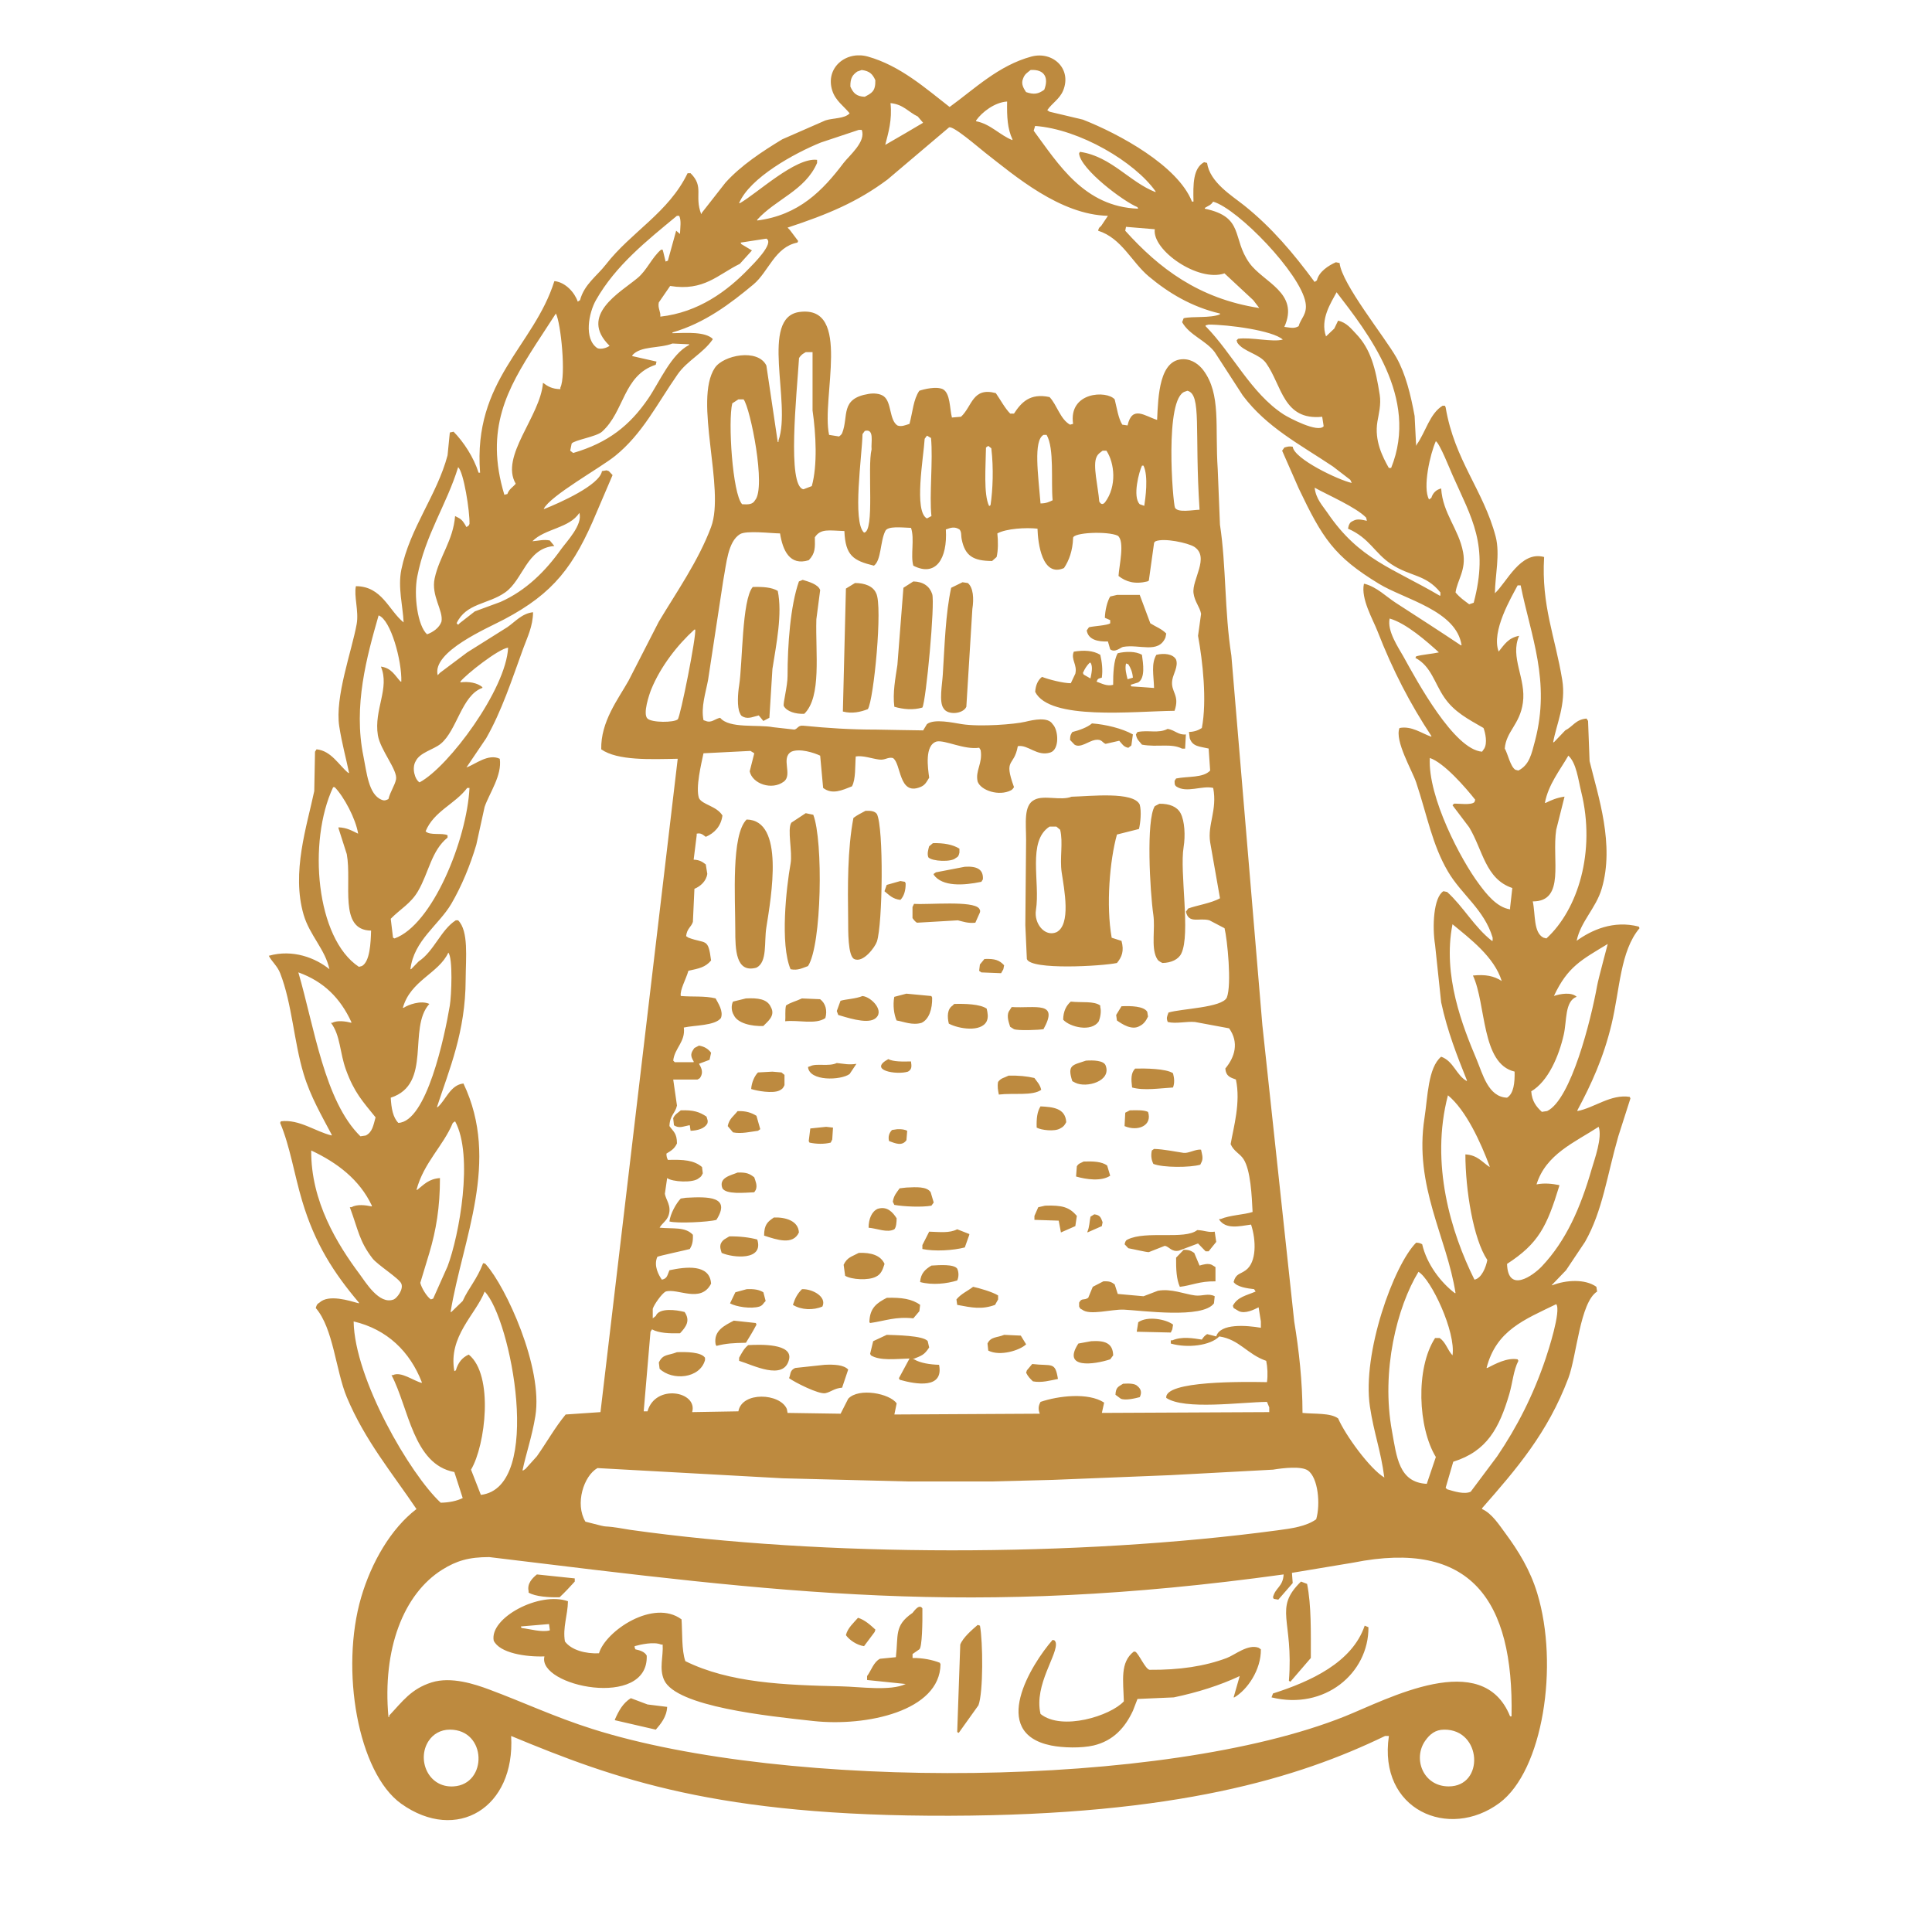 <?xml version="1.0" encoding="UTF-8" standalone="no"?>
<svg
   xmlns:dc="http://purl.org/dc/elements/1.1/"
   xmlns:cc="http://creativecommons.org/ns#"
   xmlns:rdf="http://www.w3.org/1999/02/22-rdf-syntax-ns#"
   xmlns:svg="http://www.w3.org/2000/svg"
   xmlns="http://www.w3.org/2000/svg"
   xmlns:sodipodi="http://sodipodi.sourceforge.net/DTD/sodipodi-0.dtd"
   xmlns:inkscape="http://www.inkscape.org/namespaces/inkscape"
   width="1417.32pt"
   height="1417.32pt"
   viewBox="0 0 1417.32 1417.32"
   version="1.1"
   id="svg1087"
   sodipodi:docname="Coat of arms of Ras al-Khaimah.svg"
   inkscape:version="1.0.2 (e86c870879, 2021-01-15, custom)">
  <defs
     id="defs1091">
    <clipPath
       clipPathUnits="userSpaceOnUse"
       id="clipPath1697">
      <path
         id="path1699"
         style="fill:#000000;stroke:#c22938;stroke-width:0.49;stroke-linejoin:bevel;paint-order:fill markers stroke"
         d="m 321.586,433.006 v 396.848 c 2.899,0.601 5.773,1.091 8.574,1.257 1.431,3.798 3.004,7.545 4.311,11.386 0.009,0.021 0.018,0.034 0.028,0.057 2.58,-2.55 5.255,-4.977 8.303,-6.914 1.65,-1.049 3.364,-1.488 5.099,-1.604 0.073,-0.468 0.139,-0.937 0.218,-1.405 0.315,-1.864 3.81,-0.096 5.663,0.278 1.947,0.393 5.381,1.223 8.707,2.364 0.887,0.093 1.774,0.193 2.66,0.297 0.179,-0.014 0.25,-0.022 0.439,-0.037 2.137,-0.171 4.219,-0.864 6.362,-0.927 0.258,-0.008 0.175,0.486 0.262,0.73 5.661,-3.723 14.743,-10.089 21.65,-9.874 3.935,0.122 7.835,0.834 11.744,1.37 -0.549,-0.334 -1.11,-0.678 -1.888,-1.147 1.541,-1.428 12.992,1.714 9.705,1.752 -2.617,0.031 -5.218,-0.249 -7.816,-0.605 5.031,3.063 1.995,0.957 17.502,1.082 8.479,0.068 16.971,0.607 25.437,0.132 13.178,-0.739 26.222,-3.402 39.416,-3.77 9.146,-0.256 18.255,1.269 27.382,1.903 1.043,-0.054 2.087,-0.107 3.13,-0.161 -7.784,-12.98 -4.645,-19.207 26.111,-1.351 2.015,-0.104 4.029,-0.208 6.044,-0.312 1.171,0.223 2.337,0.48 3.502,0.741 1.84,-1.036 3.419,-1.826 4.787,-2.364 -0.019,0.012 -0.026,0.038 -0.01,0.085 0.161,0.482 0.302,0.947 0.456,1.422 0.141,-0.189 0.289,-0.375 0.419,-0.567 0.199,-0.293 -0.701,-1.011 -0.858,-0.943 4.708,-1.851 6.953,-0.689 8.911,3.916 0.625,-0.013 1.249,-0.024 1.874,-0.041 -0.287,-1.155 -0.576,-2.309 -0.863,-3.464 -0.576,-0.075 -1.137,-0.144 -1.758,-0.239 -0.572,-0.087 1.155,0.087 1.731,0.13 0.009,0.036 0.017,0.072 0.026,0.108 3.181,0.416 5.767,0.606 8.221,1.116 6.038,-2.648 12.683,-5.527 12.939,-5.616 1.578,-0.552 3.349,-0.221 4.98,-0.589 1.68,-0.379 3.266,-1.093 4.898,-1.639 7.68,-1.767 9.177,-2.423 18.62,-2.489 0.375,0 0.237,0.853 0.599,0.954 1.849,0.514 3.808,0.491 5.703,0.798 11.301,1.834 3.22,1.521 17.944,0.359 31.728,-2.273 -14.915,1.507 28.797,-4.116 4.061,-0.523 8.201,-0.076 12.271,-0.519 4.976,-0.54 8.764,-0.989 11.87,-1.38 3.129,-4.899 7.666,-7.688 17.663,-9.886 2.997,-0.659 6.051,0.323 9.098,1.129 0.66,-0.037 1.203,-0.065 2.074,-0.119 3.812,-0.303 7.488,0.262 11.285,0.072 2.144,-0.556 4.244,-0.335 6.283,0.396 0.194,-0.007 0.388,-0.017 0.583,-0.018 8.161,-0.026 2.168,0.49 5.011,0.204 1.11,-0.35 2.106,-0.662 3.423,-1.084 1.291,-0.413 3.216,-1.023 4.765,-1.063 1.205,-0.032 2.183,0.282 2.461,1.299 1.279,4.683 2.416,9.443 3.347,14.247 1.209,-0.046 2.563,0.033 1.832,0.038 -1.059,0.007 -1.054,0.011 -1.822,0.018 0.022,0.115 0.046,0.23 0.068,0.346 0.09,0.008 0.225,0.02 0.29,0.028 4.135,0.5 3.395,0.293 8.231,-0.009 1.136,0.016 2.275,0.125 3.409,0.048 2.573,-0.174 6.277,-1.11 8.93,-0.31 0.602,0.181 -1.833,-0.383 -1.872,0.245 -0.038,0.62 1.225,0.203 1.837,0.305 1.006,0.026 2.923,-0.895 3.085,0.011 6.459,-1.442 16.883,-2.639 20.596,1.311 0.986,1.049 1.894,2.158 2.754,3.303 2.095,0.706 3.968,1.354 4.556,1.481 3.904,0.842 7.901,1.166 11.852,1.749 18.817,4.175 -1.698,0.132 20.087,2.596 1.55,0.175 2.993,0.927 4.535,1.162 2.462,0.375 4.986,0.245 7.441,0.662 1.826,0.31 3.518,1.222 5.348,1.51 3.323,0.523 6.7,0.608 10.05,0.913 13.935,1.536 8.89,1.05 22.853,2.06 -0.008,-0.007 -0.01,-0.01 -0.015,-0.013 1.125,0.085 4.5,0.338 3.375,0.255 -1.608,-0.119 -2.104,-0.151 -3.36,-0.242 0.233,0.18 0.416,0.484 0.706,0.523 2.708,0.367 16.732,0.905 17.433,0.936 0.437,0.11 1.072,0.265 1.749,0.435 4.899,-0.287 9.342,1.629 14.391,1.588 1.366,0.26 1.615,0.316 2.527,0.497 -0.269,-6.203 1.244,-10.547 6.646,-10.891 0.008,3.8e-4 0.013,0 0.019,0 0.805,-0.05 1.69,-0.017 2.673,0.117 1.847,-0.116 3.964,-0.246 5.767,-0.154 0.218,0.011 0.37,0.254 0.584,0.299 0.71,0.148 3.402,0.389 4.178,0.463 2.09,-0.374 4.17,-0.845 6.286,-0.998 10.396,-0.752 8.062,-0.876 15.713,1.651 l 9.28,2.518 c 1.729,1.035 3.271,2.478 5.186,3.107 1.559,0.512 3.157,0.883 4.769,1.198 2.477,-1.27 1.211,-0.65 7.214,-0.644 1.192,0 2.385,-0.195 3.573,-0.101 1.123,0.089 2.194,0.575 3.318,0.645 1.472,0.09 2.945,-0.195 4.419,-0.168 2.371,0.043 4.737,0.251 7.104,0.376 0.975,-0.231 1.959,-0.342 2.947,-0.407 -0.017,0.033 -0.03,0.061 -0.046,0.094 0.234,-0.043 0.463,-0.089 0.696,-0.133 -0.217,0.011 -0.433,0.024 -0.649,0.038 17.169,-36.21 18.293,-14.398 11.458,-4.422 -2.537,-0.218 -4.653,-0.324 -4.938,-0.023 -1.365,1.436 -2.652,2.759 -3.901,4.03 0.682,-0.13 1.37,-0.257 2.049,-0.393 0.192,-0.085 0.385,-0.168 0.583,-0.24 0.896,-0.327 2.761,-0.729 4.131,-0.983 0.755,-0.661 1.449,-1.474 2.076,-2.389 1.65,0.142 3.383,0.315 5.01,0.476 0.138,-8.034 1.084,-16.046 1.562,-24.07 -0.922,-10.539 -2.342,-21.046 -2.764,-31.617 -0.093,-2.335 1.075,-4.57 1.228,-6.902 0.208,-3.189 -0.252,-6.391 -0.149,-9.584 0.084,-2.638 0.615,-5.249 0.709,-7.887 0.151,-4.246 -3.522,-10.403 0.022,-12.746 0.907,-0.599 1.83,-1.166 2.764,-1.711 0.107,-2.061 0.361,-3.404 1.149,-2.149 0.227,0.361 0.443,0.748 0.653,1.147 -0.603,0.326 -1.207,0.654 -1.8,1 -0.12,2.304 -0.053,5.514 -0.309,7.15 1.629,-0.021 3.263,-0.086 4.898,-0.173 -0.723,-3.086 -1.639,-5.804 -2.788,-7.979 6.303,-3.409 13.14,-5.775 20.087,-7.929 0.393,-1.654 1.058,-3.286 1.365,-4.956 0.886,-4.823 1.638,-9.67 2.401,-14.514 0.924,-5.868 -2.799,-15.272 2.657,-17.621 1.376,-0.592 2.783,-1.12 4.203,-1.614 -2.416,-2.3 -4.316,-4.275 -2.252,-3.746 2.901,0.744 5.519,1.391 8.057,2.011 4.988,-1.255 10.15,-1.987 15.35,-2.263 v -250.543 z m 710.023,398.609 c -0.103,0.09 -0.207,0.175 -0.312,0.259 0.523,-0.126 1.045,-0.245 1.57,-0.382 0.851,-0.222 0.01,-0.111 -1.258,0.123 z m -0.312,0.259 c -1.469,0.353 -2.937,0.672 -4.402,0.964 -0.452,0.2 -0.888,0.436 -1.32,0.681 0.805,-0.028 1.61,-0.069 2.41,-0.161 1.198,-0.138 2.305,-0.676 3.312,-1.484 z m -6.451,1.356 c -0.656,0.125 -1.31,0.254 -1.97,0.378 0.552,-0.025 1.104,-0.044 1.657,-0.059 0.104,-0.105 0.209,-0.213 0.313,-0.319 z M 761.692,815.252 c 0,-0.019 -0.008,-0.037 -0.011,-0.056 -0.323,0.012 -0.625,0.03 -0.885,0.065 0.314,0 0.518,-0.007 0.895,-0.009 z m -41.802,-13.89 c -1.585,0.014 -2.213,0.129 0.513,0.008 -0.169,0 -0.357,-0.008 -0.513,-0.008 z m 30.067,3.19 c -0.036,0.031 -0.072,0.06 -0.108,0.091 0.858,0.067 1.715,0.168 2.575,0.19 0.167,0.007 -2.452,-0.293 -2.467,-0.281 z m -44.625,3.535 c -2.108,-0.018 -6.824,0.524 -3.57,1.107 5.145,-0.783 5.083,-1.094 3.57,-1.107 z m 47.927,1.767 c 1.502,1.499 2.938,2.973 4.282,4.288 -0.783,-1.199 -1.563,-2.4 -2.382,-3.571 -0.682,-0.249 -1.297,-0.484 -1.9,-0.716 z m 329.49,13.557 c -0.137,1.087 -0.263,2.139 -0.366,3.13 -0.028,0.264 -0.048,0.529 -0.075,0.794 0.307,-0.132 0.614,-0.267 0.921,-0.396 -0.166,-1.175 -0.325,-2.352 -0.48,-3.529 z M 952.358,826.481 c -0.65,0.024 -1.307,-0.008 -1.947,0.104 -0.065,0.011 -0.13,0.128 -0.139,0.205 0.075,0.018 0.151,0.035 0.226,0.052 0.409,-0.035 0.81,-0.176 1.217,-0.243 0.215,-0.035 0.429,-0.081 0.643,-0.119 z m -179.644,6.11 c -3.366,4.51 -6.023,8.414 -8.465,11.616 -0.013,0.402 -0.022,0.804 -0.04,1.206 4.852,-2.197 4.653,-2.554 8.194,-8.377 0.162,-1.469 0.24,-2.956 0.311,-4.444 z m 48.623,5.433 c -0.199,0.052 -0.584,0.884 -1.28,1.982 0.478,0.86 0.964,1.714 1.469,2.553 0.032,-3.428 0.063,-4.601 -0.189,-4.535 z m -37.723,0.426 c -4.287,-0.044 -7.01,1.823 -8.697,3.428 1.337,2.974 2.614,5.986 3.989,8.937 3.159,0.093 6.314,0.261 9.456,0.601 3.533,0.382 6.953,1.383 10.365,2.432 h 0.022 c 2.423,-0.37 4.701,-1.41 7.097,-1.925 0.63,-0.135 1.243,-0.253 1.844,-0.362 -11.068,-10.059 -18.767,-13.053 -24.076,-13.107 z m 98.379,1.504 c -0.717,0.012 1.405,0.083 5.824,0.173 -2.339,-0.135 -5.045,-0.186 -5.824,-0.173 z m -187.961,3.596 c 0.234,0.29 0.533,0.702 0.851,1.15 0.044,-0.008 0.053,-0.008 0.1,-0.018 -0.333,-0.396 -0.565,-0.679 -0.951,-1.132 z m 189.627,62.086 c -0.903,0.162 -1.874,0.452 -3.108,0.918 0.17,0.26 0.331,0.496 0.499,0.751 1.063,-0.395 1.999,-0.764 2.619,-1.059 0,-0.204 -0.009,-0.406 -0.011,-0.611 z m 0.048,2.839 c -0.241,0.141 -0.476,0.286 -0.68,0.45 -0.196,0.157 -0.402,0.301 -0.603,0.453 0.489,0.729 0.966,1.43 1.438,2.118 -0.074,-0.994 -0.124,-2.002 -0.155,-3.02 z m 38.112,1.78 c -0.987,1.442 -1.932,2.715 -2.839,3.817 3.015,0.138 6.02,0.597 9.037,0.53 1.651,-0.037 3.233,-1.012 4.878,-0.869 1.673,0.146 3.325,0.438 4.97,0.784 -8.06,-1.979 -13.066,-3.348 -16.046,-4.263 z m -428.421,11.186 c -5.061,0.374 -10.084,1.147 -15.098,2.01 -0.632,0.352 -1.255,0.728 -1.898,1.053 -0.922,0.273 -1.845,0.547 -2.767,0.82 1.246,0.743 2.906,1.768 5.128,3.185 3.015,-0.518 6.033,-1.017 9.056,-1.496 1.502,-1.621 3.061,-3.182 4.755,-4.604 0.276,-0.322 0.551,-0.645 0.825,-0.968 z m 398.203,0.552 c 1.033,1.279 1.999,2.416 2.911,3.437 3.427,-0.345 6.843,-0.782 10.254,-1.274 -0.407,-0.653 -0.874,-1.251 -1.393,-1.769 -1.71,0.227 -3.523,0.438 -5.605,0.724 -2.783,-0.496 -3.97,-0.72 -6.167,-1.116 z m -487.746,0.678 c -0.002,0.072 -0.005,0.125 -0.007,0.199 -0.005,0.23 0.092,0.52 0.297,0.624 0.045,0.023 0.068,-0.042 0.086,-0.12 -0.132,-0.231 -0.254,-0.468 -0.376,-0.703 z m 4.453,0.576 c -0.613,0.195 -1.373,0.434 -3.136,0.989 1.504,1.995 2.971,4.017 4.424,6.05 0.024,0 0.048,-3.7e-4 0.072,-0.007 -0.429,-2.168 -0.845,-4.34 -1.26,-6.511 -4.828,1.191 -2.43,0.318 -0.091,-0.473 -0.003,-0.016 -0.006,-0.032 -0.009,-0.046 z m -3.489,1.1 c -0.716,0.225 -0.255,0.082 -1.172,0.369 -0.131,0.025 -0.173,0.032 -0.3,0.057 0.234,1.615 0.442,3.061 0.686,4.847 1.197,0.229 2.449,0.493 3.719,0.794 0.146,0.008 0.292,0.011 0.438,0.013 0.404,-0.022 0.809,-0.078 1.214,-0.123 -1.615,-1.949 -3.262,-3.884 -4.585,-5.957 z m 2.849,14.933 c 0.105,0.24 0.211,0.48 0.315,0.721 0.284,-0.073 0.127,-0.298 -0.315,-0.721 z m 688.071,30.844 c -0.107,1.046 -0.235,2.09 -0.415,3.125 -0.117,0.673 -0.75,1.157 -0.983,1.799 -0.01,0.03 -0.02,0.061 -0.029,0.091 -0.31,3.061 -0.617,6.123 -0.999,9.174 h 2.426 z m -244.266,11.571 c -0.42,0 -0.84,0 -1.26,0.012 0.073,0.878 0.156,1.8 0.218,2.606 h 1.003 c 0.011,-0.847 0.024,-1.631 0.038,-2.618 z m -2.38,0.037 c -0.357,0.012 -0.647,0.025 -0.987,0.037 -0.089,0.875 -0.176,1.733 -0.265,2.544 h 1.118 c 0.043,-0.829 0.093,-1.791 0.135,-2.581 z" />
    </clipPath>
  </defs>
  <sodipodi:namedview
     pagecolor="#ffffff"
     bordercolor="#666666"
     borderopacity="1"
     objecttolerance="10"
     gridtolerance="10"
     guidetolerance="10"
     inkscape:pageopacity="0"
     inkscape:pageshadow="2"
     inkscape:window-width="1920"
     inkscape:window-height="1001"
     id="namedview1089"
     showgrid="false"
     inkscape:pagecheckerboard="true"
     inkscape:zoom="0.21211222"
     inkscape:cx="944.87996"
     inkscape:cy="944.87996"
     inkscape:window-x="-9"
     inkscape:window-y="-9"
     inkscape:window-maximized="1"
     inkscape:current-layer="svg1087" />
  <g
     id="surface1"
     clip-path="url(#clipPath1697)"
     transform="matrix(3.864,0,0,4.021,-2038.278,-1700.512)">
    <path
       style="fill:#bd8a3f;fill-opacity:1;fill-rule:evenodd;stroke:none"
       d="m 647.27,732.727 c -1.496,0.902 -2.277,2.262 -3.023,3.891 v 0.129 c 2.59,0.578 5.176,1.156 7.766,1.723 0.926,-1.035 2.07,-2.324 2.156,-4.152 -1.242,-0.145 -2.492,-0.289 -3.734,-0.445 -1.059,-0.375 -2.105,-0.758 -3.164,-1.145 m 113.152,-7.332 c -4.199,1.516 -9.004,2.203 -14.66,2.156 -0.832,-0.121 -2.074,-3.023 -2.734,-3.312 h -0.289 c -2.602,1.965 -1.977,5.215 -1.867,9.066 -2.527,2.648 -11.762,5.441 -15.816,2.301 -1.316,-5.336 3.477,-11.027 2.875,-13.086 -0.277,-0.434 -0.023,-0.242 -0.578,-0.434 -4.043,4.441 -12.148,16.961 -0.289,19.273 2.266,0.434 5.73,0.516 8.055,0 3.758,-0.855 5.984,-3.262 7.477,-6.332 0.289,-0.711 0.578,-1.434 0.867,-2.156 2.301,-0.098 4.598,-0.191 6.898,-0.289 4.539,-0.914 8.738,-2.191 12.508,-3.887 -0.387,1.297 -0.77,2.598 -1.156,3.887 h 0.145 c 2.434,-1.371 5.082,-4.996 5.031,-8.766 -0.141,-0.094 -0.289,-0.191 -0.43,-0.289 -2.012,-0.719 -4.492,1.301 -6.035,1.867 m 8.766,6.477 c -0.082,0.23 -0.191,0.473 -0.277,0.711 10.043,2.383 18.469,-4.383 18.398,-12.797 -0.242,-0.098 -0.484,-0.191 -0.711,-0.289 -2.375,6.754 -10.355,10.207 -17.41,12.375 m -56.066,-12.508 c -1.047,0.867 -2.793,2.301 -3.309,3.586 -0.195,5.324 -0.387,10.645 -0.578,15.965 0.098,0.051 0.191,0.098 0.289,0.145 1.25,-1.684 2.492,-3.359 3.742,-5.031 0.941,-2.395 0.855,-11.594 0.289,-14.531 -0.145,-0.035 -0.289,-0.098 -0.434,-0.133 m -21.574,3.875 c 0.676,-0.863 1.348,-1.719 2.012,-2.586 0.047,-0.145 0.109,-0.289 0.145,-0.434 -0.914,-0.809 -2.012,-1.781 -3.301,-2.156 -0.793,0.891 -1.984,1.855 -2.297,3.168 0.672,0.902 2.082,1.828 3.441,2.008 m -59.664,-2.875 c -1.566,0.383 -3.719,-0.254 -5.32,-0.434 -0.051,-0.047 -0.098,-0.098 -0.145,-0.145 v -0.145 c 1.77,-0.145 3.551,-0.277 5.32,-0.434 0.047,0.336 0.098,0.676 0.145,1.012 z m 68.875,5.031 v -0.723 c 0.434,-0.289 0.855,-0.578 1.289,-0.855 0.531,-0.348 0.613,-4.922 0.578,-7.473 -0.711,-1.051 -1.902,1.02 -1.953,0.879 -3.418,2.297 -2.586,3.984 -3.082,8.027 -1.008,0.098 -2.008,0.191 -3.02,0.289 -1.207,0.59 -1.664,2.156 -2.445,3.156 v 0.719 c 2.445,0.242 4.887,0.484 7.332,0.727 -2.891,1.336 -8.668,0.504 -12.219,0.43 -10.906,-0.238 -21.238,-0.625 -29.617,-4.598 -0.723,-1.938 -0.555,-5.285 -0.723,-7.621 -5.309,-3.793 -14.41,2.094 -15.676,6.188 -2.504,0.109 -5.234,-0.562 -6.465,-2.164 -0.445,-2.531 0.531,-4.781 0.578,-7.332 -5.367,-1.844 -14.926,3.008 -14.098,7.188 1.133,2.285 6.129,2.996 9.633,2.875 -1.434,5.453 19.816,9.691 19.418,-0.145 -0.398,-0.711 -1.273,-0.961 -2.152,-1.145 -0.184,-0.395 -0.109,-0.238 -0.148,-0.578 1.109,-0.301 3.688,-0.863 5.035,-0.289 h 0.289 c 0.156,2.145 -0.711,4.359 0.277,6.465 2.297,4.879 19.828,6.586 28.328,7.48 10.039,1.059 24.043,-1.797 24.148,-10.355 -0.035,-0.086 -0.082,-0.18 -0.133,-0.277 -1.383,-0.516 -3.215,-0.891 -5.176,-0.867 m 71.453,4.168 c 0.094,0.047 0.191,0.094 0.289,0.156 1.301,-1.445 2.586,-2.891 3.875,-4.324 0,-4.742 0.109,-9.605 -0.711,-13.52 -0.383,-0.145 -0.77,-0.277 -1.156,-0.422 -5.285,4.961 -1.371,6.898 -2.297,18.109 M 627.859,713.465 c 1.301,0.746 3.914,0.891 5.891,0.855 1.031,-0.941 1.926,-1.855 2.875,-2.867 V 710.875 c -2.395,-0.238 -4.789,-0.48 -7.188,-0.723 -0.855,0.664 -1.891,1.664 -1.578,3.023 z m 115.602,-37.672 c -0.496,-0.516 -1.688,-0.492 -2.734,-0.434 -0.867,0.543 -1.383,0.605 -1.445,2.012 0.34,0.242 0.676,0.48 1.012,0.723 0.902,0.359 2.711,-0.062 3.602,-0.289 0.434,-0.844 0.227,-1.504 -0.434,-2.012 m -59.391,-3.887 c -1.863,0.191 -3.73,0.383 -5.598,0.578 -0.66,0.301 -0.867,0.625 -1.012,1.43 -0.047,0.148 -0.094,0.289 -0.145,0.434 0.988,0.711 5.648,3 6.898,2.734 1.059,-0.215 1.688,-0.902 3.168,-1 0.383,-1.105 0.77,-2.203 1.156,-3.309 -0.867,-0.879 -2.66,-0.941 -4.469,-0.867 m 39.406,-0.145 c -0.34,0.383 -0.676,0.77 -1.012,1.156 -0.047,0.145 -0.098,0.289 -0.145,0.434 0.371,0.723 0.746,1.059 1.289,1.574 1.648,0.305 3.32,-0.168 4.754,-0.434 -0.543,-3.234 -1.094,-2.297 -4.887,-2.73 m -70.887,-0.277 c 0.047,0.371 0.094,0.758 0.145,1.145 2.395,2.215 7.645,1.816 8.621,-1.578 v -0.434 c -0.723,-1.047 -3.566,-1.082 -5.324,-1.012 -1.742,0.664 -2.637,0.289 -3.441,1.879 m 16.961,-3.168 c -0.793,0.617 -1.215,1.422 -1.719,2.301 v 0.566 c 2.574,0.734 8.512,3.742 9.484,-0.277 0.699,-2.891 -5.379,-2.719 -7.766,-2.59 m 65.133,-0.719 c -0.805,0.141 -1.625,0.289 -2.445,0.43 -3.176,4.672 2.977,3.855 6.047,2.879 0.191,-0.242 0.383,-0.48 0.562,-0.723 -0.059,-2.285 -1.648,-2.734 -4.164,-2.586 m -13.375,-1.016 c -1.047,-0.035 -2.105,-0.094 -3.156,-0.141 -1.371,0.551 -2.539,0.301 -3.164,1.586 0.047,0.434 0.098,0.855 0.145,1.289 2.273,1.098 6.02,-0.059 7.188,-1.145 -0.336,-0.527 -0.676,-1.059 -1.012,-1.59 m -20.262,4.324 h -0.289 c 1.793,-0.711 2.168,-0.734 3.156,-2.156 -0.086,-0.383 -0.184,-0.77 -0.277,-1.152 -0.785,-1.051 -6.215,-1.098 -7.777,-1.156 -0.855,0.383 -1.723,0.77 -2.578,1.156 -0.191,0.77 -0.387,1.539 -0.578,2.297 0.051,0.098 0.098,0.195 0.145,0.289 1.734,1.035 4.781,0.637 7.332,0.578 -0.672,1.191 -1.348,2.395 -2.012,3.586 0.051,0.098 0.098,0.195 0.145,0.289 3.156,0.867 8.395,1.699 7.477,-2.73 -1.66,-0.035 -3.609,-0.324 -4.742,-1 m -29.918,-6.332 c -0.047,-0.098 -0.082,-0.191 -0.133,-0.289 -1.395,-0.145 -2.781,-0.289 -4.176,-0.434 -1.699,0.867 -3.902,1.805 -3.457,4.32 0.062,0.098 0.109,0.195 0.156,0.289 1.855,-0.469 3.238,-0.527 5.602,-0.574 0.73,-1.145 1.273,-1.977 2.008,-3.312 m 72.477,-0.434 c -0.098,0.578 -0.191,1.156 -0.289,1.734 2.156,0.047 4.309,0.094 6.465,0.145 0.098,-0.195 0.191,-0.387 0.289,-0.578 0.047,-0.289 0.098,-0.578 0.145,-0.867 -1.312,-0.977 -4.852,-1.625 -6.609,-0.434 m -42.703,-0.711 c 0.371,-0.434 0.758,-0.867 1.145,-1.301 0.047,-0.383 0.094,-0.758 0.145,-1.156 -1.52,-1.082 -3.551,-1.371 -6.332,-1.285 -1.832,0.914 -3.254,1.805 -3.301,4.453 0.047,0.047 0.098,0.098 0.145,0.145 2.961,-0.41 4.781,-1.203 8.199,-0.855 m -22.863,-2.457 c 1.566,0.941 3.879,1.023 5.598,0.301 0.891,-1.793 -1.938,-3.25 -3.875,-3.164 -0.855,0.805 -1.301,1.602 -1.723,2.863 m -8.777,-2.863 c -0.719,0.191 -1.43,0.383 -2.152,0.566 -0.34,0.672 -0.676,1.348 -1.012,2.02 1.133,0.617 3.973,1.062 5.609,0.578 0.676,-0.25 0.688,-0.602 1.156,-1.008 -0.145,-0.531 -0.289,-1.062 -0.434,-1.59 -0.805,-0.473 -1.723,-0.625 -3.168,-0.566 M 717,659.977 v -0.723 c -1.035,-0.641 -3.625,-1.352 -4.746,-1.578 -1.156,0.855 -2.227,1.227 -3.164,2.301 0.047,0.336 0.094,0.672 0.145,0.996 2.793,0.508 4.656,0.891 7.188,0 0.191,-0.324 0.383,-0.66 0.578,-0.996 m 37.379,-0.723 c -1.996,-0.242 -4.516,-1.301 -7.043,-0.855 -0.914,0.336 -1.816,0.672 -2.73,1 -1.625,-0.145 -3.266,-0.277 -4.891,-0.422 -0.191,-0.578 -0.383,-1.156 -0.578,-1.734 -0.613,-0.434 -0.938,-0.613 -2.152,-0.566 -0.676,0.324 -1.336,0.664 -2.012,1 -0.289,0.664 -0.578,1.336 -0.867,2.012 -0.879,0.539 -1.203,-0.051 -1.723,0.867 v 0.719 c 0.242,0.434 0.133,0.34 0.578,0.566 1.422,1.109 5.562,-0.094 7.91,0 3.434,0.156 14.941,1.711 17.109,-1.145 0.047,-0.43 0.098,-0.867 0.145,-1.297 -1.219,-0.617 -2.359,0.023 -3.746,-0.145 m -50.035,-5.453 c -1.117,0.648 -2.031,1.359 -2.152,3.008 2.336,0.602 5.066,0.301 7.043,-0.289 0.289,-0.566 0.348,-1.457 0,-2.156 -0.629,-0.852 -3.395,-0.648 -4.891,-0.562 m -8.906,-0.305 c -0.711,-1.551 -2.543,-2.105 -4.891,-2.008 -1.371,0.711 -2.176,0.781 -2.875,2.164 0.094,0.664 0.191,1.34 0.289,2.012 1.191,0.711 4.477,0.902 5.887,0.145 0.938,-0.434 1.25,-1.277 1.59,-2.312 m 59.809,0.305 c -0.336,-0.773 -0.676,-1.543 -1.012,-2.312 -0.602,-0.375 -0.926,-0.578 -2.008,-0.566 -0.484,0.469 -0.953,0.949 -1.434,1.434 -0.023,2.105 0.07,3.949 0.711,5.32 2.215,-0.242 3.73,-1.047 6.766,-1 v -2.602 c -0.242,-0.133 -0.48,-0.273 -0.723,-0.422 -0.711,-0.312 -1.648,-0.035 -2.301,0.148 m -90.727,-2.312 c 2.109,0.902 8.055,1.469 6.754,-2.445 -1.469,-0.387 -3.406,-0.602 -5.309,-0.566 -0.676,0.422 -1.215,0.543 -1.59,1.289 -0.266,0.613 -0.023,1.18 0.145,1.723 m 77.062,-2.445 c -0.371,0.242 -0.191,0.051 -0.434,0.434 -0.035,0.145 -0.086,0.289 -0.133,0.434 0.242,0.242 0.469,0.48 0.711,0.723 0.926,0.156 3.492,0.746 3.887,0.711 1,-0.387 2.012,-0.762 3.023,-1.145 0.867,0.109 1.266,1.18 2.723,0.867 1.203,-0.434 2.406,-0.867 3.598,-1.301 0.48,0.48 0.965,0.965 1.445,1.434 h 0.566 c 0.48,-0.566 0.961,-1.145 1.445,-1.723 -0.098,-0.613 -0.195,-1.238 -0.289,-1.867 -1.203,0.195 -1.914,-0.238 -3.312,-0.289 -2.395,1.832 -9.691,0.039 -13.23,1.723 m -37.668,-1.434 c -0.426,0.82 -0.855,1.625 -1.289,2.445 v 0.723 c 2.336,0.469 5.852,0.266 8.055,-0.289 0.289,-0.77 0.566,-1.543 0.852,-2.301 v -0.145 c -0.758,-0.289 -1.527,-0.578 -2.297,-0.867 -1.457,0.734 -3.336,0.496 -5.32,0.434 m -29.473,-2.586 c -1.219,0.781 -1.855,1.301 -1.867,3.309 2.445,0.762 5.488,1.781 6.609,-0.578 -0.109,-2.117 -2.527,-2.805 -4.742,-2.73 m 60.098,-0.145 c -0.203,0.949 -0.191,1.879 -0.578,2.73 v 0.145 c 0.914,-0.383 1.832,-0.77 2.734,-1.156 0.047,-0.238 0.094,-0.469 0.145,-0.707 -0.336,-0.879 -0.469,-1.301 -1.578,-1.445 -0.242,0.145 -0.48,0.289 -0.723,0.434 m -40.402,-1.434 c -1.133,0.48 -1.723,1.855 -1.723,3.441 1.602,0.133 3.539,0.988 4.887,0.289 0.363,-0.359 0.434,-1.324 0.434,-2.008 -0.695,-1.047 -1.77,-2.277 -3.598,-1.723 m 37.816,1.289 c -1.434,-1.602 -2.781,-1.977 -6.035,-1.867 -0.434,0.098 -0.863,0.191 -1.297,0.289 -0.242,0.52 -0.484,1.047 -0.723,1.578 v 0.723 c 1.539,0.047 3.07,0.094 4.609,0.145 0.145,0.723 0.277,1.43 0.422,2.152 0.914,-0.383 1.828,-0.77 2.734,-1.156 0.094,-0.625 0.191,-1.238 0.289,-1.863 m -74.188,-3.312 c -0.336,0.051 -0.672,0.098 -1.012,0.145 -0.867,0.855 -1.973,2.758 -2.152,4.18 1.465,0.395 7.426,0.117 8.918,-0.289 2.855,-4.324 -1.602,-4.25 -5.754,-4.035 m 41.836,-1.863 c -0.434,0.047 -0.867,0.094 -1.289,0.141 -0.562,0.762 -1.105,1.277 -1.301,2.445 0.098,0.195 0.195,0.387 0.289,0.578 1.77,0.312 5.25,0.457 7.043,0.145 0.145,-0.191 0.289,-0.387 0.434,-0.578 -0.191,-0.625 -0.383,-1.238 -0.574,-1.867 -0.715,-1.082 -2.758,-0.949 -4.602,-0.863 m -28.895,0.863 c 0.098,-0.145 0.18,-0.289 0.289,-0.434 0.352,-0.816 -0.07,-1.637 -0.289,-2.297 -0.879,-0.652 -1.457,-0.926 -3.164,-0.867 -1.242,0.516 -3.66,0.902 -2.879,2.875 0.723,1.156 4.191,0.797 6.043,0.723 m 67,-4.887 c -1.023,-0.711 -2.59,-0.781 -4.457,-0.723 -0.613,0.324 -0.926,0.301 -1.297,0.867 -0.051,0.613 -0.098,1.238 -0.148,1.867 1.941,0.543 4.805,0.926 6.48,-0.145 -0.195,-0.625 -0.387,-1.242 -0.578,-1.867 m 8.484,-2.73 c -0.215,0.973 -0.07,1.73 0.289,2.441 1.867,0.711 7.008,0.676 8.91,0.145 0.098,-0.191 0.191,-0.383 0.289,-0.578 0.301,-0.711 0,-1.469 -0.145,-2.156 -0.938,-0.156 -2.395,0.699 -3.309,0.578 -1.41,-0.191 -3.832,-0.684 -5.613,-0.719 -0.133,0.094 -0.277,0.191 -0.422,0.289 m -49.32,-3.746 c -0.52,0.48 -0.797,1.203 -0.566,2.023 1.168,0.406 2.453,0.984 3.297,-0.156 0.047,-0.566 0.098,-1.145 0.145,-1.723 -0.469,-0.23 -1.035,-0.312 -1.867,-0.289 -0.336,0.047 -0.672,0.109 -1.008,0.145 m -11.645,2.301 c 0.098,-0.184 0.195,-0.375 0.289,-0.566 0.047,-0.723 0.098,-1.445 0.145,-2.168 -0.434,-0.047 -0.867,-0.086 -1.301,-0.145 -1,0.098 -2.008,0.203 -3.008,0.301 -0.109,0.758 -0.207,1.531 -0.301,2.301 0.047,0.094 0.094,0.18 0.145,0.277 1.348,0.277 2.781,0.301 4.031,0 m -13.809,-2.156 c 0.145,-0.086 0.289,-0.18 0.434,-0.289 -0.242,-0.809 -0.48,-1.625 -0.723,-2.445 -0.977,-0.566 -1.949,-0.902 -3.586,-0.855 -0.711,0.906 -1.59,1.363 -1.867,2.734 0.324,0.375 0.664,0.77 1,1.145 1.613,0.301 3.262,-0.109 4.742,-0.289 m 74.055,-3.441 c -0.82,-0.387 -2.242,-0.305 -3.457,-0.289 -0.289,0.141 -0.578,0.289 -0.867,0.43 -0.035,0.809 -0.086,1.629 -0.133,2.445 2.527,1.047 5.32,-0.098 4.457,-2.586 m -83.684,2.152 c 0.191,-0.516 0.012,-0.781 -0.148,-1.301 -1.324,-0.852 -2.465,-1.227 -4.887,-1.141 -0.551,0.48 -1.094,0.695 -1.434,1.43 0.051,0.434 0.098,0.867 0.148,1.301 1.008,0.613 1.672,0.215 2.863,0 h 0.145 c 0.047,0.336 0.098,0.676 0.145,1 1.371,-0.047 2.613,-0.398 3.168,-1.289 m 62.543,0.711 c 0.863,0.469 3.43,0.758 4.453,0.156 0.613,-0.289 0.855,-0.59 1.156,-1.156 -0.156,-2.613 -2.648,-2.758 -4.887,-2.875 -0.617,0.961 -0.785,2.18 -0.723,3.875 m -5.324,-9.488 c -0.891,0.434 -1.445,0.422 -2.008,1.156 -0.156,0.867 -0.016,1.48 0.145,2.301 2.77,-0.324 6.414,0.277 8.051,-0.867 -0.238,-0.988 -0.781,-1.457 -1.297,-2.156 -1.422,-0.324 -3.012,-0.469 -4.891,-0.434 m -47.59,-0.578 c -0.66,0.641 -1.215,1.844 -1.289,3.023 1.145,0.359 4.035,0.844 5.324,0.289 0.551,-0.254 0.758,-0.445 1,-1 v -1.863 c -0.195,-0.16 -0.387,-0.305 -0.566,-0.449 -0.578,-0.047 -1.156,-0.094 -1.734,-0.145 -0.902,0.051 -1.82,0.098 -2.734,0.145 m 71.609,-0.707 c -0.832,0.816 -0.77,1.949 -0.578,3.453 2.285,0.613 5.285,0.133 7.766,0 0.336,-0.867 0.242,-1.707 0,-2.602 -1.324,-0.863 -5.309,-0.891 -7.188,-0.852 m -61.676,-0.434 c -0.156,0.047 -0.301,0.094 -0.434,0.145 0.238,2.648 6.223,2.453 7.898,1.285 0.434,-0.613 0.867,-1.238 1.297,-1.863 -1.457,0.227 -2.238,0 -3.73,-0.145 -1.516,0.695 -3.852,0 -5.031,0.578 m 52.332,-1.012 c -2.48,0.828 -3.621,0.711 -2.586,3.742 0.191,0.098 0.383,0.195 0.566,0.289 2.105,1.012 6.934,-0.277 5.754,-3.164 -0.363,-0.906 -2.359,-0.965 -3.734,-0.867 m -33.793,2.008 c 0.746,-0.406 0.723,-0.914 0.578,-1.863 -1.59,0.035 -3.312,0.07 -4.309,-0.422 -3.902,2.035 1.539,2.926 3.73,2.285 m 20.129,-7.75 c 0.809,0.301 4.695,0.156 5.609,0 3,-5.203 -1.527,-3.77 -6.043,-4.035 -0.191,0.289 -0.383,0.578 -0.578,0.867 -0.395,0.902 0.062,2.012 0.289,2.734 0.242,0.145 0.48,0.289 0.723,0.434 m 23.875,-0.578 c 0.781,-0.363 1.203,-0.965 1.578,-1.723 -0.051,-0.289 -0.098,-0.578 -0.145,-0.867 -0.652,-1.047 -3.156,-1.094 -4.891,-1.012 -0.336,0.531 -0.672,1.059 -1.012,1.59 0.051,0.336 0.098,0.66 0.145,1 0.93,0.637 2.855,1.879 4.324,1.012 m -29.051,-0.867 c 0.348,-0.734 0.191,-1.48 0,-2.301 -1.242,-0.844 -4.176,-0.914 -6.176,-0.855 -0.098,0.098 -0.191,0.195 -0.289,0.289 -1.035,0.641 -1.047,2.047 -0.723,3.301 1.902,0.973 6.141,1.602 7.188,-0.434 m 15.965,-3.586 c -0.855,0.719 -1.422,1.754 -1.445,3.297 1.227,1.336 5.367,2.348 6.766,0.289 0.242,-0.59 0.527,-1.734 0.277,-2.59 v -0.277 c -1.191,-0.867 -3.527,-0.492 -5.598,-0.719 m -54.07,0.719 c -0.215,0.891 -0.059,2.086 -0.145,2.867 2.48,-0.277 5.746,0.66 7.621,-0.578 0.398,-1.398 0.051,-2.688 -0.996,-3.445 -1.156,-0.047 -2.301,-0.094 -3.457,-0.141 -1.133,0.527 -2.121,0.695 -3.023,1.297 m -4.309,3.734 c 0.77,-0.785 2.383,-1.855 1.434,-3.457 -0.676,-1.48 -2.469,-1.684 -4.742,-1.574 -0.809,0.191 -1.625,0.383 -2.445,0.578 -0.375,0.73 -0.301,1.754 0.145,2.441 0.695,1.504 3.348,2.094 5.609,2.012 m 21.129,-1.289 c 2.117,-1.312 -0.59,-4.031 -2.301,-4.18 -1.227,0.508 -3.152,0.566 -4.164,0.867 -0.242,0.617 -0.48,1.242 -0.711,1.867 0.086,0.242 0.18,0.48 0.277,0.723 1.348,0.363 5.309,1.699 6.898,0.723 m 4.176,0.277 c 1.324,0.203 2.988,0.938 4.746,0.434 1.418,-0.641 2.059,-2.516 2.008,-4.602 -0.047,-0.094 -0.094,-0.191 -0.145,-0.289 -1.574,-0.141 -3.152,-0.289 -4.742,-0.43 -0.77,0.191 -1.527,0.383 -2.301,0.578 -0.301,1.492 -0.059,3.223 0.434,4.309 m 15.676,-9.055 c 0.145,0.098 0.277,0.195 0.422,0.289 1.254,0.047 2.492,0.098 3.746,0.145 0.145,-0.238 0.285,-0.48 0.43,-0.723 0.051,-0.238 0.098,-0.48 0.145,-0.723 -0.902,-0.938 -1.758,-1.227 -3.742,-1.145 -0.289,0.34 -0.578,0.676 -0.855,1 -0.047,0.387 -0.094,0.773 -0.145,1.156 m -11.797,-8.777 c 2.59,-0.145 5.176,-0.289 7.766,-0.434 1.023,0.242 1.961,0.578 3.309,0.434 0.289,-0.613 0.578,-1.238 0.867,-1.863 0.086,-0.375 0.059,-0.375 -0.145,-0.723 -1.156,-1.492 -9.656,-0.664 -12.363,-0.855 -0.098,0.191 -0.191,0.375 -0.289,0.578 v 2.012 c 0.168,0.262 0.59,0.746 0.855,0.852 m -2.156,-7.188 c -0.047,-0.094 -0.098,-0.191 -0.145,-0.277 -0.289,-0.059 -0.578,-0.094 -0.855,-0.141 -0.867,0.227 -1.734,0.469 -2.598,0.707 -0.133,0.387 -0.277,0.773 -0.422,1.156 0.891,0.688 1.551,1.422 3.02,1.578 0.664,-0.637 1.023,-1.695 1,-3.023 m 5.32,-1.719 v 0.145 c 1.625,2.215 5.66,1.984 9.055,1.297 0.098,-0.141 0.191,-0.285 0.289,-0.445 0.133,-1.852 -1.168,-2.441 -3.441,-2.297 -1.832,0.336 -3.648,0.672 -5.469,1.012 -0.145,0.094 -0.289,0.191 -0.434,0.289 m 4.168,-2.879 c 0.504,-0.277 0.566,-0.359 0.723,-1.012 v -0.711 c -1.23,-0.746 -2.977,-1.059 -5.035,-1.008 -0.238,0.191 -0.48,0.383 -0.719,0.578 -0.172,0.609 -0.41,1.371 -0.148,2.008 0.738,0.758 4.371,0.891 5.18,0.145 m -37.816,19.984 c 2.105,-1.012 1.434,-4.633 1.879,-7.332 0.926,-5.668 3.516,-19.586 -3.746,-19.695 -2.949,2.816 -2.152,14.184 -2.152,20.129 0,3.551 0.07,7.957 4.02,6.898 m 9.789,-0.289 c 2.625,-3.852 2.898,-22.898 1,-27.605 -0.484,-0.098 -0.965,-0.191 -1.434,-0.289 -0.914,0.578 -1.832,1.156 -2.734,1.734 -0.816,1.203 0.254,5.332 -0.145,7.477 -0.816,4.418 -2.008,14.676 0,19.262 1.41,0.266 2.215,-0.215 3.312,-0.578 m 8.766,-1.289 c 1.695,0.797 3.961,-2.176 4.309,-3.164 1.105,-3.129 1.324,-20.828 0,-23.297 -0.41,-0.531 -1.18,-0.613 -2.156,-0.578 -0.926,0.484 -1.551,0.758 -2.297,1.301 -1.145,5.754 -1.086,12.559 -1,18.684 0.012,1.82 -0.074,6.477 1.145,7.055 m 57.074,-27.891 c -1.672,2.527 -0.926,15.504 -0.277,19.84 0.375,2.574 -0.418,5.766 0.566,7.762 0.289,0.605 0.566,0.727 1.156,1.012 1.648,-0.023 3.047,-0.637 3.59,-1.73 1.793,-3.566 -0.352,-14.859 0.434,-19.41 0.348,-2.047 0.215,-4.754 -0.578,-6.188 -0.664,-1.191 -2.098,-1.746 -4.023,-1.723 -0.289,0.148 -0.578,0.289 -0.867,0.438 m -22.57,18.973 c 0.852,-5.105 -1.699,-12.582 2.586,-15.242 h 1.301 c 0.242,0.191 0.48,0.398 0.711,0.578 0.602,2.312 -0.109,5.176 0.289,7.766 0.48,3.117 1.828,9.547 -1,10.93 -2.25,0.902 -4.285,-1.648 -3.887,-4.031 m -1.723,8.918 c 0.734,2.074 14.387,1.289 17.105,0.723 0.941,-1.105 1.387,-2.18 0.867,-4.031 -0.625,-0.191 -1.25,-0.387 -1.867,-0.578 -1.094,-5.887 -0.371,-14.121 1,-18.828 1.398,-0.34 2.781,-0.676 4.18,-1.012 0.277,-1.059 0.504,-3.215 0.145,-4.453 -1.203,-2.434 -9.355,-1.52 -12.941,-1.434 -2.023,0.781 -5.285,-0.363 -7.055,0.566 -2.098,0.984 -1.578,4.309 -1.578,7.332 -0.051,5.176 -0.098,10.363 -0.145,15.527 0.094,2.059 0.191,4.117 0.289,6.188 m 20.996,-41.414 c -0.098,0.145 -0.191,0.289 -0.289,0.434 0.18,1.012 0.648,1.23 1.145,1.867 2.961,0.52 5.488,-0.301 7.621,0.723 h 0.574 c 0.051,-0.867 0.098,-1.723 0.145,-2.59 -1.441,0.156 -2.02,-0.77 -3.453,-1.012 -1.781,0.895 -3.648,0.156 -5.742,0.578 m -12.363,0 c -0.301,0.469 -0.422,0.578 -0.434,1.445 0.289,0.289 0.574,0.578 0.852,0.855 1.098,0.688 2.664,-0.648 3.891,-0.855 1.336,-0.227 1.398,0.543 2.012,0.711 0.867,-0.191 1.719,-0.371 2.586,-0.566 0.531,0.555 0.785,1.109 1.723,1.289 0.191,-0.145 0.387,-0.289 0.578,-0.434 0.098,-0.66 0.191,-1.336 0.289,-2.012 -2.047,-1.094 -5.152,-1.816 -7.766,-2.008 -0.879,0.734 -2.48,1.273 -3.73,1.574 m 3.441,-9.773 c -0.434,-0.242 -0.855,-0.484 -1.289,-0.711 -0.047,-0.098 -0.094,-0.191 -0.145,-0.301 0.387,-0.809 0.699,-1.289 1.289,-1.867 h 0.145 c 0.52,0.676 0.18,2 0,2.879 m 6.754,-2.734 c 0.145,0.047 0.289,0.098 0.434,0.145 0.445,0.664 0.781,1.422 0.867,2.445 -0.336,0.094 -0.676,0.191 -1.012,0.289 -0.219,-0.891 -0.543,-1.953 -0.289,-2.879 m 9.211,8.633 c 1.07,-2.949 -0.797,-3.406 -0.434,-5.609 0.18,-1.121 1.18,-2.492 0.723,-3.734 -0.566,-1.035 -2.277,-1.215 -3.746,-0.867 -1.012,1.637 -0.504,3.711 -0.434,6.047 -1.43,-0.109 -2.863,-0.207 -4.309,-0.289 -0.047,-0.098 -0.098,-0.195 -0.145,-0.289 0.48,-0.145 0.965,-0.289 1.445,-0.434 1.359,-0.809 0.949,-3.371 0.711,-5.035 -1.156,-0.672 -3.094,-0.648 -4.602,-0.289 -0.77,1.23 -0.879,3.781 -0.867,5.758 -1.215,0.312 -2.164,-0.254 -3.152,-0.578 0.254,-0.59 0.359,-0.555 1,-0.723 0.215,-1.469 0.012,-2.914 -0.289,-4.168 -1.359,-0.816 -3.18,-0.879 -5.031,-0.578 -0.617,1.434 0.719,2.375 0.289,4.023 -0.289,0.578 -0.566,1.156 -0.855,1.734 -1.457,0 -4.18,-0.676 -5.469,-1.156 -0.77,0.578 -1.203,1.48 -1.297,2.73 2.73,5.262 18.66,3.543 26.461,3.457 m -12.652,-12.652 c 0.145,0.48 0.289,0.949 0.434,1.434 0.914,0.684 1.973,-0.352 2.441,-0.438 3.117,-0.551 6.707,1.316 8.055,-1.719 0.035,-0.242 0.086,-0.48 0.145,-0.723 -0.879,-0.867 -1.914,-1.191 -3.023,-1.867 -0.672,-1.719 -1.348,-3.453 -2.008,-5.176 h -4.324 c -0.434,0.098 -0.852,0.191 -1.285,0.289 -0.566,0.879 -0.977,2.562 -1.012,3.887 0.336,0.148 0.672,0.277 1.012,0.422 v 0.578 c -0.473,0.387 -3.266,0.52 -4.035,0.723 -0.145,0.191 -0.289,0.387 -0.422,0.578 0.266,1.648 2.047,2.094 4.023,2.012 M 670.418,530 c -2.082,2.348 -1.914,13.918 -2.586,17.977 -0.242,1.406 -0.422,3.934 0.145,5.031 0.227,0.48 0.227,0.48 0.707,0.711 0.965,0.406 2,-0.109 2.879,-0.289 0.289,0.336 0.578,0.672 0.867,1.012 0.387,-0.195 0.77,-0.387 1.145,-0.578 0.191,-2.973 0.383,-5.938 0.578,-8.91 0.746,-4.551 1.914,-10.078 1.012,-14.242 -1.133,-0.66 -2.844,-0.77 -4.746,-0.711 m 19.41,-0.723 c -0.578,0.34 -1.156,0.676 -1.723,1.012 -0.191,7.477 -0.387,14.953 -0.578,22.43 1.734,0.445 3.359,0.086 4.742,-0.434 1.121,-1.66 2.855,-18.867 1.578,-21.141 -0.578,-1.301 -2.168,-1.867 -4.02,-1.867 m 20.418,-0.145 c -0.723,0.34 -1.445,0.676 -2.156,1.012 -1.082,4.758 -1.242,10.605 -1.59,15.82 -0.109,1.805 -0.758,5.043 0.145,6.176 0.781,1.301 3.734,1.035 4.324,-0.289 0.371,-5.938 0.758,-11.883 1.141,-17.828 0.312,-1.914 0.184,-3.926 -0.863,-4.746 -0.328,-0.047 -0.664,-0.094 -1,-0.145 m -9.344,-0.145 c -0.625,0.387 -1.254,0.773 -1.879,1.156 -0.383,4.695 -0.758,9.391 -1.145,14.086 -0.371,2.41 -0.926,5.082 -0.578,7.621 1.711,0.469 3.531,0.648 5.324,0.145 0.695,-1.168 2.43,-19.059 1.863,-20.707 -0.48,-1.41 -1.684,-2.262 -3.586,-2.301 m -17.684,1.578 c -0.363,-1.047 -2.156,-1.527 -3.312,-1.867 -0.242,0.098 -0.48,0.195 -0.723,0.289 -1.625,4.457 -2.156,11.57 -2.156,17.254 0,1.879 -0.879,4.949 -0.723,5.465 0.578,1.023 2.254,1.492 3.891,1.434 3.336,-3.105 2.105,-11.125 2.301,-17.254 0.238,-1.77 0.48,-3.539 0.723,-5.32 m 146.5,105.547 c -2.152,7.188 -4.887,13.148 -9.484,17.828 -1.664,1.688 -6.441,4.988 -6.609,-0.445 5.973,-3.719 7.57,-6.824 9.918,-14.227 v -0.148 c -1.43,-0.262 -2.805,-0.418 -4.32,-0.129 1.781,-5.527 7.246,-7.66 11.797,-10.512 0.734,1.949 -0.793,5.961 -1.301,7.633 m -6.754,24.73 c 0.977,1.191 -1.562,8.641 -2.008,9.918 -2.359,6.73 -5.441,12.496 -9.199,17.832 -1.688,2.152 -3.359,4.309 -5.031,6.465 -1.215,0.551 -3.227,-0.086 -4.469,-0.438 -0.094,-0.094 -0.191,-0.191 -0.289,-0.273 0.484,-1.59 0.965,-3.168 1.445,-4.758 6.395,-1.914 8.73,-6.113 10.645,-12.363 0.637,-2.105 0.781,-4.309 1.719,-6.043 -0.047,-0.086 -0.094,-0.18 -0.141,-0.277 -2,-0.348 -4.238,0.832 -5.758,1.578 h -0.145 c 1.844,-6.887 7.188,-8.812 13.23,-11.641 m -8.484,75.195 h -0.277 c -5.227,-12.512 -23.227,-3.133 -31.352,0 -34.309,13.207 -105.957,13.578 -142.914,2.297 -7.117,-2.168 -12.992,-4.84 -19.551,-7.188 -2.688,-0.961 -7.203,-2.418 -10.934,-1.297 -3.926,1.191 -5.562,3.512 -8.055,6.043 v 0.273 h -0.145 c -1.168,-12.398 2.84,-22.438 10.211,-26.883 2.73,-1.637 5.066,-2.297 8.922,-2.297 55.906,6.535 91.219,11.074 150.824,3.164 -0.133,2.289 -1.566,2.371 -2.023,4.168 0.047,0.094 0.098,0.191 0.145,0.289 0.289,0.047 0.578,0.094 0.867,0.145 0.914,-1 1.816,-2.012 2.734,-3.023 -0.051,-0.613 -0.098,-1.238 -0.145,-1.867 3.875,-0.613 7.766,-1.25 11.641,-1.863 22.297,-4.285 30.484,6.789 30.051,28.039 m -11.934,12.785 c -4.852,0 -6.848,-5.059 -4.453,-8.332 0.855,-1.168 1.902,-2.023 3.598,-2.023 7.152,-0.07 7.719,10.355 0.855,10.355 m -188.926,0 c -4.844,0.289 -7.043,-4.938 -4.734,-8.297 0.855,-1.25 2.277,-2.059 4.02,-2.059 7.07,-0.012 7.215,9.98 0.715,10.355 m -18.977,-84.828 c 6.371,1.434 10.691,5.516 12.941,11.074 v 0.145 C 606,674.832 603.637,673.062 602.121,673.785 h -0.289 c 3.301,6.043 4.117,16.289 11.93,17.684 0.531,1.578 1.062,3.152 1.59,4.746 -1.082,0.527 -2.586,0.828 -4.176,0.852 -5.793,-5.152 -16.363,-22.574 -16.531,-33.07 m -8.055,-31.191 c 4.902,2.203 9.176,5.297 11.512,10.062 v 0.145 c -1.23,-0.242 -2.805,-0.445 -3.891,0.145 h -0.289 c 1.625,4.215 1.781,6.188 4.309,9.344 0.965,1.191 5.059,3.633 5.469,4.598 0.457,1.07 -0.867,2.66 -1.434,2.879 -2.758,1.07 -5.383,-3.203 -6.477,-4.602 -4.203,-5.406 -9.281,-13.266 -9.199,-22.57 m -2.441,-32.496 c 4.828,1.664 7.969,4.707 10.062,9.055 v 0.145 c -0.973,-0.254 -2.66,-0.508 -3.598,0 h -0.277 c 1.828,2.309 1.648,5.441 2.875,8.633 1.566,4.102 3.133,5.68 5.598,8.617 -0.418,1.445 -0.598,2.711 -1.863,3.312 -0.34,0.047 -0.676,0.094 -1.012,0.145 -6.812,-6.406 -8.754,-19.914 -11.785,-29.906 m 6.609,-33.793 h 0.289 c 1.746,1.711 4.008,5.766 4.453,8.488 -1.145,-0.52 -2.129,-1.109 -3.73,-1.156 v 0.156 c 0.527,1.578 1.059,3.152 1.574,4.73 1.023,5.359 -1.613,13.883 4.613,13.953 -0.062,2.227 -0.219,5.648 -1.734,6.465 -0.191,0.051 -0.387,0.098 -0.578,0.145 -8.137,-5.152 -9.754,-22.836 -4.887,-32.781 m 8.629,-31.336 c 2.312,0.781 4.434,8.305 4.312,12.074 h -0.145 c -1.121,-1.156 -1.711,-2.469 -3.734,-2.734 1.734,3.938 -1.359,7.863 -0.574,12.508 0.457,2.723 3.777,6.359 3.453,8.055 -0.23,1.121 -1.098,2.25 -1.445,3.602 -0.41,0.203 -0.758,0.359 -1.289,0.133 -2.504,-0.953 -2.84,-5.023 -3.453,-7.898 -1.973,-9.246 0.637,-18.227 2.875,-25.738 M 606.863,585.5 c 2.07,-3.418 2.543,-7.402 5.613,-9.773 v -0.434 c -0.988,-0.484 -3.395,0.094 -4.168,-0.723 1.578,-3.684 5.598,-4.961 7.898,-7.91 h 0.434 c -0.504,9.5 -7.055,25.004 -14.23,27.461 -0.098,-0.047 -0.191,-0.098 -0.289,-0.145 -0.145,-1.145 -0.289,-2.301 -0.434,-3.445 1.809,-1.781 3.805,-2.766 5.176,-5.031 m -0.434,-23.727 c 0.797,-1.602 3.398,-2.098 4.746,-3.168 3.105,-2.445 3.984,-8.871 7.91,-10.195 v -0.145 c -0.988,-0.797 -2.613,-1.062 -4.168,-0.867 v -0.145 c 1.109,-1.34 7.199,-5.961 9.055,-6.188 -0.363,7.57 -11.281,21.766 -16.82,24.582 -0.902,-0.543 -1.504,-2.625 -0.723,-3.875 m 0.289,-33.652 c 1.543,-7.68 5.586,-13.121 7.766,-19.973 1.047,0.82 2.23,8.066 2.156,10.344 -0.047,0.098 -0.098,0.191 -0.145,0.289 -0.145,0.094 -0.289,0.191 -0.434,0.289 -0.422,-0.723 -0.781,-1.363 -1.578,-1.723 -0.191,-0.098 -0.383,-0.191 -0.578,-0.289 -0.371,4.492 -2.973,7.344 -3.875,11.352 -0.723,3.191 1.695,5.902 1.289,7.91 -0.398,1.121 -1.602,1.926 -2.734,2.312 -1.805,-1.566 -2.551,-7.066 -1.867,-10.512 M 623.395,531 c 3.441,-2.301 4.094,-8.102 9.355,-8.477 -0.289,-0.336 -0.578,-0.672 -0.867,-1.012 -1.191,-0.227 -2.133,0.062 -3.301,0.145 2.359,-2.324 7.031,-2.359 8.91,-5.176 0.723,2.133 -2.48,5.309 -3.453,6.621 -2.953,4 -6.66,7.551 -11.5,9.621 -1.637,0.59 -3.262,1.152 -4.887,1.73 -0.965,0.727 -1.926,1.434 -2.879,2.156 -0.094,0.098 -0.191,0.195 -0.289,0.289 -0.094,-0.094 -0.191,-0.191 -0.289,-0.289 1.809,-3.684 5.961,-3.418 9.199,-5.609 m 5.754,-45.148 c 1.301,-1.914 2.59,-3.828 3.891,-5.742 0.949,1.664 1.961,11.402 0.852,13.508 v 0.289 c -1.598,-0.035 -2.371,-0.504 -3.297,-1.156 -0.492,6.129 -8.223,13.402 -5.176,18.41 -0.578,0.672 -1.242,0.938 -1.59,1.879 -0.191,0.035 -0.387,0.082 -0.566,0.145 -3.805,-12.027 0.637,-19.434 5.887,-27.332 m -25.016,120.922 h -0.145 c 1.469,-5.02 6.777,-6.234 8.633,-10.066 0.891,0.988 0.59,7.852 0.285,9.645 -1.008,5.781 -4.43,21.203 -9.773,21.418 -1.035,-1 -1.336,-2.695 -1.445,-4.598 7.945,-2.457 3.156,-12.664 7.332,-17.109 -1.625,-0.707 -3.984,0.145 -4.887,0.711 m 2.586,33.215 h -0.141 c 1.395,-4.996 5.066,-7.98 6.895,-12.219 0.148,-0.094 0.289,-0.191 0.434,-0.289 3.555,6.297 0.773,20.852 -1.43,26.461 -0.918,1.965 -1.82,3.926 -2.734,5.887 -0.145,0.051 -0.289,0.098 -0.434,0.148 -0.77,-0.496 -1.781,-2.086 -2.012,-3.023 0.578,-1.816 1.145,-3.637 1.723,-5.465 1.277,-4.117 2.023,-8.355 2.012,-13.652 -2.145,0.156 -3.035,1.18 -4.312,2.152 m 9.777,30.051 c -1.266,0.531 -2.047,1.516 -2.445,2.879 -0.094,0.047 -0.191,0.094 -0.289,0.145 -1.191,-6.359 4.047,-10.305 5.758,-14.52 4.945,4.828 11.277,35.73 -0.723,37.094 -0.629,-1.531 -1.242,-3.07 -1.867,-4.602 2.746,-4.43 4.359,-17.273 -0.434,-20.996 m 59.68,22.574 c 7.945,0.191 15.902,0.383 23.859,0.578 h 15.531 c 3.922,-0.098 7.859,-0.195 11.785,-0.289 7.477,-0.289 14.953,-0.578 22.43,-0.867 6.477,-0.336 12.941,-0.664 19.406,-1 1.902,-0.301 5.371,-0.684 6.621,0.145 1.953,1.301 2.422,6.176 1.578,8.91 -1.891,1.301 -4.637,1.672 -7.332,2.012 -37.898,4.887 -86.25,4.887 -122.969,-0.098 -7.02,-1.18 -2.238,0.07 -8.438,-1.48 -2.023,-3.25 -0.324,-8.355 2.285,-9.777 11.75,0.625 23.492,1.242 35.242,1.867 m 76.336,-198.273 c 0.145,-0.047 0.293,-0.094 0.434,-0.145 2.746,0.688 1.312,7.129 2.301,21.707 -1.359,0.035 -4.082,0.59 -4.66,-0.359 -0.406,-0.797 -2.059,-20.129 1.926,-21.203 m -8.195,13.52 h 0.289 c 0.973,1.965 0.348,6.047 0.145,7.332 -0.289,-0.094 -0.578,-0.191 -0.855,-0.289 -1.434,-1.359 -0.109,-6.043 0.422,-7.043 m -8.621,-1.586 c 0.301,-0.629 0.648,-0.75 1.145,-1.145 h 0.723 c 1.562,2.262 1.996,6.5 -0.254,9.402 -0.098,0.094 -0.602,0.758 -1.105,-0.121 -0.219,-2.723 -1.289,-6.656 -0.508,-8.137 M 725.629,502.25 h 0.578 c 1.496,2.445 0.809,8.453 1.145,11.93 -0.734,0.328 -1.227,0.566 -2.297,0.578 -0.434,-5.152 -1.398,-11.496 0.574,-12.508 m -10.93,2.301 c 0.145,-0.098 0.289,-0.191 0.434,-0.289 0.191,0.145 0.383,0.289 0.578,0.434 0.457,3.695 0.277,7.594 -0.145,10.352 l -0.145,0.145 h -0.145 c -1.059,-2.129 -0.625,-7.148 -0.578,-10.641 m -10.355,12.508 c -0.289,0.145 -0.578,0.289 -0.855,0.434 -2.516,-1.277 -0.637,-11.16 -0.43,-14.531 0.145,-0.18 0.289,-0.371 0.43,-0.566 0.098,0 0.676,0.41 0.773,0.41 0.41,4.035 -0.348,10.449 0.082,14.254 m -11.363,-12.172 c -0.855,3.312 0.648,15 -1.434,15.195 -2.262,-1.965 -0.359,-14.195 -0.289,-17.977 0.145,-0.191 0.289,-0.383 0.434,-0.578 1.879,-0.492 1.145,2.133 1.289,3.359 m -11.352,6.707 c -0.531,0.191 -1.047,0.383 -1.578,0.578 -3.156,-0.52 -1.266,-17.457 -0.844,-23.945 0.531,-0.773 0.988,-0.879 1.277,-1.074 h 1.289 v 10.645 c 0.648,4.285 0.961,10.004 -0.145,13.797 m -15.098,-15.098 c 0.387,-0.242 0.77,-0.48 1.156,-0.723 h 0.996 c 1.277,1.578 4.324,16.086 2.168,18.406 -0.434,0.75 -1.215,0.797 -2.445,0.723 -1.84,-1.887 -2.707,-15.191 -1.875,-18.406 m -10.355,57.656 c -0.734,0.602 -4.898,0.625 -5.742,-0.145 -0.938,-0.855 0.348,-4.445 0.711,-5.32 1.77,-4.168 4.973,-8.117 8.199,-10.922 h 0.145 c 0.277,1.023 -2.816,15.988 -3.312,16.387 m 1.301,108.121 c -1.59,-0.41 -4.875,-0.805 -5.465,0.723 -0.191,0.145 -0.387,0.289 -0.578,0.434 v -1.734 c 0.23,-0.77 1.734,-2.805 2.445,-3.152 2.273,-0.676 6.691,2.215 8.629,-1.445 -0.238,-3.625 -4.801,-3.082 -7.906,-2.445 -0.398,0.82 -0.352,1.508 -1.434,1.723 -0.59,-0.805 -1.613,-2.527 -0.867,-4.164 0.105,-0.145 5.719,-1.289 6.176,-1.434 0.434,-0.711 0.625,-1.324 0.578,-2.59 -1.457,-1.516 -3.816,-1.047 -6.32,-1.301 0.492,-0.84 1.371,-1.238 1.723,-2.297 0.562,-1.711 -0.52,-2.734 -0.723,-3.879 0.145,-0.961 0.289,-1.926 0.434,-2.875 0.902,0.695 4.984,0.961 6.043,0 0.445,-0.266 0.48,-0.41 0.723,-0.867 -0.051,-0.387 -0.098,-0.77 -0.145,-1.145 -1.531,-1.254 -3.504,-1.383 -6.477,-1.301 -0.184,-0.371 -0.254,-0.492 -0.289,-1.145 0.914,-0.551 1.527,-0.863 2.008,-1.863 -0.012,-1.891 -0.684,-2.133 -1.43,-3.168 0.082,-1.996 1.117,-2.312 1.43,-3.742 -0.227,-1.578 -0.469,-3.168 -0.711,-4.746 h 4.602 c 0.48,-0.238 0.48,-0.227 0.723,-0.723 0.359,-0.828 -0.098,-1.613 -0.434,-2.152 0.672,-0.242 1.336,-0.484 2.008,-0.723 0.098,-0.422 0.195,-0.855 0.289,-1.289 -0.527,-0.688 -1.25,-1.133 -2.297,-1.301 -0.289,0.145 -0.578,0.289 -0.867,0.434 -0.699,0.914 -0.832,1.371 -0.145,2.445 v 0.145 h -3.59 c -0.094,-0.086 -0.191,-0.195 -0.289,-0.289 0.254,-2.301 2.352,-3.41 2.012,-6.031 2.047,-0.445 5.898,-0.312 7.043,-1.734 0.508,-1.266 -0.539,-2.711 -1.012,-3.586 -2.129,-0.496 -4.344,-0.242 -6.609,-0.438 -0.203,-1.105 0.988,-3.031 1.445,-4.598 2,-0.422 3.203,-0.613 4.309,-1.879 -0.562,-4.227 -0.961,-2.949 -4.309,-4.164 -0.145,-0.098 -0.289,-0.191 -0.434,-0.277 0.168,-1.422 0.977,-1.648 1.289,-2.602 0.098,-2.008 0.191,-4.02 0.289,-6.031 1.105,-0.434 2.25,-1.371 2.445,-2.73 -0.098,-0.578 -0.195,-1.156 -0.289,-1.723 -0.664,-0.48 -1.156,-0.82 -2.301,-0.867 0.191,-1.48 0.387,-2.973 0.578,-4.453 v -0.289 c 0.805,-0.172 1.129,0.168 1.723,0.578 1.625,-0.664 2.887,-1.902 3.164,-3.891 -1.105,-1.746 -3.781,-1.938 -4.453,-3.164 -0.676,-1.926 0.434,-6.25 0.855,-8.188 2.973,-0.145 5.945,-0.289 8.918,-0.434 0.242,0.145 0.484,0.289 0.723,0.434 -0.289,1.094 -0.578,2.203 -0.867,3.297 0.508,2.277 4.203,3.504 6.465,1.879 1.758,-1.266 -0.637,-4.32 1.445,-5.465 1.59,-0.664 4.348,0.203 5.469,0.723 0.18,1.961 0.371,3.926 0.562,5.887 1.723,1.266 3.578,0.434 5.469,-0.289 0.746,-1.254 0.578,-3.781 0.723,-5.453 1.395,-0.219 3.031,0.398 4.453,0.566 1.133,0.145 1.613,-0.496 2.586,-0.289 1.617,0.926 1.062,6.91 5.18,5.32 0.973,-0.352 1.203,-0.941 1.723,-1.723 -0.242,-1.723 -0.93,-5.961 1.441,-6.609 1.641,-0.277 5.176,1.543 8.055,1.145 0.098,0.145 0.18,0.289 0.277,0.434 0.422,2.441 -1.07,3.758 -0.566,5.754 0.629,1.625 4.07,2.699 6.32,1.578 0.387,-0.23 0.324,-0.266 0.578,-0.578 -2.035,-5.406 0,-3.586 0.723,-7.477 1.949,-0.336 3.625,1.938 6.176,1.156 1.77,-0.543 1.566,-4.094 0.434,-5.176 -0.867,-1.352 -3.562,-0.809 -5.176,-0.434 -2.035,0.469 -8.586,0.961 -12.074,0.434 -1.688,-0.254 -5.25,-1.035 -6.613,0 -0.238,0.383 -0.48,0.758 -0.719,1.141 -2.977,-0.047 -5.949,-0.082 -8.922,-0.145 -4.973,0 -9.102,-0.266 -13.797,-0.707 -1.07,-0.109 -1.047,0.539 -1.723,0.707 -1.348,-0.145 -2.684,-0.289 -4.031,-0.434 -2.902,-0.539 -8.344,0.305 -10.066,-1.719 -1.035,0.191 -1.637,1 -2.73,0.578 -0.145,-0.051 -0.289,-0.098 -0.434,-0.145 -0.508,-2.387 0.418,-5.012 0.867,-7.332 0.961,-6.047 1.914,-12.074 2.875,-18.121 0.613,-3.117 0.879,-7.102 3.168,-8.473 1.203,-0.734 5.922,-0.156 7.621,-0.145 0.504,3.043 1.816,5.98 5.453,4.887 1.277,-1.277 1.191,-2.289 1.156,-4.18 1.105,-1.648 2.719,-1.227 5.609,-1.141 0.18,4.535 1.734,5.402 5.609,6.32 1.41,-0.988 1.168,-4.418 2.156,-6.32 0.457,-0.953 3.047,-0.641 4.887,-0.578 0.711,2.031 -0.133,5.02 0.434,6.898 4.25,2.105 6.512,-1.23 6.176,-6.609 0.949,-0.324 1.648,-0.578 2.59,0 0.445,0.504 0.25,1.023 0.434,1.863 0.637,2.949 2.164,3.879 5.754,3.891 0.277,-0.242 0.566,-0.48 0.855,-0.723 0.312,-1.18 0.301,-2.938 0.145,-4.309 1.719,-0.895 5.465,-1.098 7.621,-0.867 0.082,2.707 0.902,8.93 5.031,7.188 0.973,-1.398 1.637,-3.168 1.73,-5.469 -0.117,-1.035 6.551,-1.309 8.477,-0.434 1.398,1 0.242,5.562 0.145,7.344 1.422,1.074 3.098,1.555 5.469,1 0.094,-0.047 0.191,-0.094 0.285,-0.145 0.34,-2.297 0.664,-4.598 1,-6.898 0.207,-0.277 0.016,-0.082 0.289,-0.289 1.641,-0.648 6.141,0.301 7.332,1.012 3.012,1.879 -0.492,6.02 -0.133,8.477 0.23,1.59 1.18,2.457 1.434,3.746 -0.191,1.336 -0.387,2.684 -0.578,4.02 0.879,4.598 1.723,11.809 0.723,16.816 -0.672,0.41 -1.371,0.688 -2.445,0.723 0.051,0.387 0.098,0.773 0.148,1.156 0.551,1.543 1.875,1.48 3.586,1.867 0.098,1.348 0.191,2.684 0.289,4.02 -1.359,1.375 -4.168,1 -6.465,1.445 -0.098,0.145 -0.195,0.289 -0.289,0.434 0.023,0.625 -0.023,0.711 0.289,1 1.961,1.301 4.922,-0.207 7.043,0.289 0.805,4.059 -1.109,6.668 -0.578,9.918 0.625,3.41 1.25,6.816 1.867,10.211 -1.613,0.891 -4.504,1.312 -6.035,1.867 -0.145,0.191 -0.285,0.383 -0.434,0.578 0.531,2.285 2.508,1.059 4.457,1.574 0.965,0.484 1.926,0.965 2.875,1.445 0.52,1.988 1.398,10.297 0.434,12.652 -0.914,1.867 -8.68,2.012 -11.074,2.734 -0.289,0.77 -0.445,0.965 -0.145,1.723 1.602,0.371 3.539,-0.145 5.176,0 2.156,0.383 4.324,0.77 6.477,1.156 1.914,2.586 1.098,5.234 -0.719,7.332 0.105,1.406 0.938,1.637 2.008,2.008 0.941,4.18 -0.445,8.695 -1,11.789 0.629,1.359 1.711,1.66 2.445,2.73 1.359,2 1.578,6.777 1.723,9.645 -1.637,0.516 -4.25,0.555 -6.047,1.289 h -0.273 v 0.145 c 1.301,1.758 3.695,1.191 6.031,0.867 0.984,2.863 1.07,6.883 -1.012,8.328 -1.121,0.785 -1.891,0.605 -2.301,2.156 0.652,0.902 2.566,1.156 3.891,1.301 0.094,0.145 0.191,0.289 0.289,0.434 -1.758,0.723 -3.445,0.973 -4.324,2.59 0.062,0.141 0.098,0.285 0.145,0.418 0.34,0.195 0.676,0.387 1.012,0.578 1.215,0.52 2.879,-0.301 3.734,-0.711 0.141,0.855 0.289,1.723 0.43,2.578 v 1.156 c -2.695,-0.445 -7.738,-0.855 -8.473,1.578 -0.578,-0.148 -1.156,-0.289 -1.734,-0.422 -0.469,0.289 -0.699,0.551 -1,1 -1.613,-0.242 -3.793,-0.617 -5.609,0.141 h -0.289 v 0.578 c 3.141,0.879 7.523,0.387 9.211,-1.297 3.84,0.562 5.297,3.262 8.906,4.453 0.254,1.145 0.328,2.625 0.145,3.887 -4.395,-0.07 -19.5,-0.289 -19.117,2.879 3.469,2.227 14.074,0.781 19.117,0.723 0.145,0.324 0.289,0.66 0.434,1 v 0.867 c -10.594,0.047 -21.188,0.094 -31.781,0.145 0.145,-0.629 0.289,-1.254 0.434,-1.879 -3.012,-1.902 -8.742,-1.23 -12.074,-0.133 -0.41,0.711 -0.484,1.312 -0.148,2.156 -9.195,0.047 -18.406,0.094 -27.605,0.145 0.145,-0.676 0.289,-1.352 0.434,-2.023 -1.273,-1.805 -7.188,-2.926 -9.195,-0.855 -0.484,0.902 -0.965,1.816 -1.445,2.734 -3.359,-0.051 -6.707,-0.098 -10.066,-0.145 -0.047,-0.242 -0.094,-0.484 -0.145,-0.723 -1.285,-2.891 -8.523,-3.238 -9.195,0.434 -2.926,0.047 -5.852,0.094 -8.777,0.145 1.105,-3.793 -6.996,-5.215 -8.477,-0.145 h -0.723 c 0.434,-4.84 0.867,-9.68 1.289,-14.52 0.098,-0.145 0.191,-0.289 0.289,-0.434 1.266,0.684 3.336,0.77 5.32,0.711 1.145,-1.168 2,-2.289 0.867,-3.879 m 142.629,26.461 c -0.578,1.629 -1.145,3.254 -1.723,4.891 -5.32,-0.254 -5.719,-4.938 -6.609,-9.633 -2.105,-10.969 0.977,-22.656 5.031,-29.051 2.422,1.375 7.117,10.957 6.465,15.242 -0.988,-1.012 -1.227,-2.336 -2.441,-3.164 h -0.867 c -3.758,5.559 -3.238,16.395 0.145,21.715 M 644.246,506.125 c 5.262,-4.078 7.98,-9.508 11.93,-14.949 1.832,-2.504 4.781,-3.793 6.621,-6.32 v -0.145 c -1.457,-1.301 -4.824,-1.086 -7.621,-1.012 v -0.145 c 6.117,-1.688 11.016,-5.262 15.387,-8.766 2.867,-2.312 4.047,-6.812 8.332,-7.621 0.047,-0.094 0.098,-0.191 0.145,-0.289 -0.531,-0.672 -1.047,-1.348 -1.578,-2.012 -0.145,-0.141 -0.289,-0.289 -0.434,-0.43 7.684,-2.434 13.27,-4.684 18.977,-8.777 3.887,-3.156 7.762,-6.32 11.652,-9.488 0.66,-0.516 5.672,3.684 6.898,4.602 5.598,4.188 14.195,11.316 23.297,11.508 -0.434,0.625 -0.867,1.238 -1.301,1.867 -0.375,0.312 -0.41,0.277 -0.566,0.852 4.48,1.352 6.367,5.73 9.629,8.344 3.699,2.977 8.094,5.551 13.512,6.766 v 0.145 c -1.82,0.734 -5.285,0.324 -6.898,0.711 -0.098,0.242 -0.195,0.48 -0.289,0.723 1.406,2.395 4.516,3.312 6.188,5.465 1.77,2.637 3.539,5.273 5.32,7.898 4.551,5.816 10.75,8.875 17.109,12.953 1.105,0.809 2.203,1.629 3.309,2.445 0.098,0.18 0.18,0.375 0.277,0.566 -2.469,-0.504 -10.957,-4.383 -11.207,-6.609 -0.676,-0.109 -0.941,-0.023 -1.578,0.145 -0.145,0.191 -0.289,0.383 -0.434,0.578 1.047,2.301 2.105,4.598 3.156,6.898 4.488,9.039 6.68,12.398 15.238,17.395 4.891,2.855 14.699,4.863 15.676,11.211 h -0.145 c -4.07,-2.613 -8.113,-5.117 -12.363,-7.754 -1.855,-1.156 -3.551,-2.855 -5.887,-3.457 h -0.145 c -0.613,2.711 1.695,6.465 2.574,8.633 2.949,7.262 6.188,13.23 10.223,19.117 v 0.145 c -1.832,-0.602 -3.746,-2.023 -6.043,-1.59 -0.965,2.301 2.395,7.73 3.164,9.922 2.121,6.141 3.047,11.367 6.031,16.254 2.613,4.273 6.887,6.934 8.488,12.074 v 0.578 h -0.145 c -3.332,-2.504 -5.406,-6.227 -8.488,-8.91 -0.238,-0.047 -0.48,-0.109 -0.707,-0.145 -1.891,1.109 -2.145,6.465 -1.59,9.777 0.383,3.492 0.77,6.992 1.156,10.496 1.191,5.324 3.043,9.801 4.887,14.23 v 0.145 c -2.023,-1.047 -2.504,-3.633 -4.887,-4.453 -2.508,2.012 -2.543,7.344 -3.168,11.207 -2.012,12.438 4.25,21.719 5.898,31.918 h -0.145 c -2.648,-1.938 -5.309,-5.25 -6.188,-8.91 -0.375,-0.18 -0.504,-0.254 -1.145,-0.289 -4.238,4.082 -10.293,20.129 -8.777,29.906 0.773,4.934 2.059,7.957 2.734,12.941 -2.781,-1.613 -7.402,-7.742 -8.766,-10.777 -1.457,-1.047 -4.488,-0.781 -6.766,-1.008 -0.012,-5.77 -0.672,-11.414 -1.574,-16.688 -0.676,-5.984 -1.352,-11.98 -2.012,-17.973 -1.348,-12.016 -2.684,-24.055 -4.035,-36.082 -1.961,-22.477 -3.922,-44.957 -5.887,-67.43 -1.324,-8.094 -0.961,-16.34 -2.164,-23.875 -0.133,-3.348 -0.277,-6.707 -0.422,-10.066 -0.555,-7.934 0.672,-13.723 -2.734,-18.117 -0.758,-0.965 -2.059,-1.988 -3.742,-2.012 -4.625,-0.047 -4.828,6.707 -5.035,11.078 -2.32,-0.688 -4.742,-2.734 -5.609,1.008 -0.324,-0.059 -0.66,-0.105 -1,-0.141 -0.758,-1.133 -1.047,-3.121 -1.445,-4.613 -1.516,-1.684 -8.789,-1.398 -7.898,4.465 -0.191,0.051 -0.383,0.098 -0.574,0.148 -1.867,-0.988 -2.469,-3.59 -3.891,-5.035 -3.73,-0.77 -5.379,0.988 -6.754,3.012 h -0.723 c -1.035,-1.012 -1.875,-2.566 -2.73,-3.734 -4.457,-1.145 -4.469,2.422 -6.609,4.312 -0.578,0.047 -1.156,0.094 -1.723,0.141 -0.445,-1.66 -0.289,-4.441 -1.734,-5.176 -1.25,-0.539 -3.504,-0.012 -4.453,0.289 -1.133,1.578 -1.254,3.84 -1.867,6.043 -0.688,0.207 -1.551,0.59 -2.301,0.289 -1.562,-1.02 -1.07,-4.238 -2.586,-5.32 -0.723,-0.516 -1.902,-0.59 -2.879,-0.434 -5.488,0.855 -3.73,4.07 -5.031,7.188 -0.207,0.312 -0.277,0.363 -0.578,0.578 -0.566,-0.098 -1.312,-0.191 -1.891,-0.289 -1.527,-6.766 4.383,-23.656 -5.586,-22.43 -7.656,0.941 -1.516,16.641 -4.02,23.441 v 0.277 h -0.145 c -0.723,-4.648 -1.445,-9.293 -2.156,-13.941 -1.625,-3.168 -8.188,-1.891 -9.789,0.434 -4.082,5.934 2.023,22.02 -0.711,29.039 -2.406,6.176 -6.57,11.871 -9.918,17.25 -1.914,3.602 -3.84,7.188 -5.754,10.789 -1.977,3.371 -5.297,7.465 -5.18,12.508 3.098,2.094 9.391,1.816 14.52,1.723 -4.887,39.727 -9.773,79.469 -14.664,119.199 -2.203,0.145 -4.406,0.289 -6.609,0.434 -2.031,2.359 -3.586,5.066 -5.465,7.621 -0.723,0.758 -1.434,1.527 -2.156,2.297 -0.145,0.098 -0.285,0.191 -0.43,0.289 h -0.145 c 0.684,-3.129 1.805,-6.152 2.441,-9.918 1.504,-8.91 -5.656,-23.648 -9.34,-27.609 -0.277,-0.301 -0.051,-0.168 -0.578,-0.289 -1.18,2.988 -2.77,4.527 -3.879,6.902 -0.723,0.672 -1.445,1.336 -2.156,2.008 h -0.141 c 2.273,-13.328 9.484,-27.484 2.441,-41.691 -2.516,0.277 -3.32,3 -4.887,4.312 h -0.145 c 2.348,-6.91 5.43,-13.703 5.453,-23.297 0.023,-3.961 0.602,-8.824 -1.434,-10.789 h -0.434 c -2.816,1.711 -4.152,5.66 -7.043,7.492 -0.48,0.469 -0.961,0.949 -1.445,1.43 h -0.129 c 0.637,-5.238 5.395,-8.055 7.762,-11.93 1.93,-3.168 3.59,-7.008 4.746,-10.785 0.516,-2.301 1.047,-4.602 1.578,-6.902 0.902,-2.504 3.344,-5.754 2.875,-8.773 -2.191,-1 -4.621,1 -6.332,1.59 1.254,-1.785 2.492,-3.555 3.746,-5.324 2.973,-5.008 4.848,-10.605 7.043,-16.398 0.746,-1.973 1.84,-4.02 1.863,-6.605 -2.129,0.227 -3.418,1.766 -4.887,2.73 -2.539,1.531 -5.082,3.07 -7.621,4.602 -1.723,1.238 -3.441,2.492 -5.176,3.73 -0.145,0.145 -0.289,0.301 -0.422,0.434 -1.133,-4.312 9.523,-8.609 12.652,-10.211 9.355,-4.754 13.242,-9.641 17.543,-19.551 0.996,-2.25 2.008,-4.504 3.008,-6.754 -0.242,-0.238 -0.48,-0.48 -0.711,-0.723 -0.145,-0.047 -0.289,-0.094 -0.434,-0.145 -0.289,0.051 -0.578,0.098 -0.867,0.145 -0.445,2.566 -8.09,5.816 -10.93,6.898 h -0.133 c 1.227,-2.418 10.773,-7.5 13.508,-9.633 m -8.199,-2.297 c 0.531,-0.648 4.684,-1.238 5.754,-2.156 4.289,-3.684 3.988,-10.27 10.211,-12.219 0.047,-0.191 0.094,-0.387 0.145,-0.578 -1.527,-0.336 -3.07,-0.676 -4.598,-1 v -0.145 c 1.562,-1.77 5.199,-1.215 7.617,-2.152 0.965,0.047 1.918,0.082 2.879,0.129 h 0.277 v 0.145 c -3.395,1.676 -5.598,6.742 -7.754,9.777 -3.492,4.91 -7.609,8.055 -14.242,9.922 -0.191,-0.133 -0.383,-0.289 -0.566,-0.422 0.086,-0.434 0.184,-0.867 0.277,-1.301 m 4.609,-26.16 c 3.758,-6.371 9.73,-10.895 15.375,-15.387 h 0.434 c 0.422,0.879 0.195,2.047 0.145,3.312 -0.238,-0.207 -0.469,-0.387 -0.723,-0.594 -0.516,1.832 -1.047,3.648 -1.574,5.469 -0.145,0.047 -0.289,0.094 -0.434,0.156 -0.145,-0.578 -0.289,-1.156 -0.434,-1.734 -0.051,-0.145 -0.098,-0.289 -0.133,-0.434 h -0.289 c -1.734,1.406 -2.695,3.77 -4.469,5.176 -3.285,2.637 -11.242,6.793 -5.309,12.363 -0.492,0.375 -1.637,0.711 -2.312,0.434 -2.633,-1.695 -1.625,-6.488 -0.277,-8.762 m 27.32,-6.625 c 0.758,-0.805 1.527,-1.625 2.297,-2.441 -0.672,-0.387 -1.348,-0.77 -2.008,-1.156 -0.051,-0.082 -0.098,-0.18 -0.145,-0.277 1.625,-0.238 3.25,-0.48 4.887,-0.723 1.613,0.797 -2.59,4.746 -3.312,5.465 -4.082,4.082 -9.57,7.996 -16.816,8.766 0.105,-0.926 -0.52,-1.527 -0.289,-2.586 0.711,-1 1.434,-2.012 2.156,-3.012 6.426,1.012 9.051,-2.082 13.23,-4.035 m 15.383,-22.137 c 2.398,-0.77 4.793,-1.531 7.188,-2.301 h 0.566 c 0.891,2.121 -2.383,4.695 -3.441,6.031 -3.938,5.008 -8.465,9.523 -16.398,10.5 v -0.145 c 3.527,-3.758 9.09,-5.309 11.367,-10.355 v -0.566 c -4.094,-0.492 -11.379,6.117 -14.664,7.91 h -0.145 c 2.02,-4.648 10.52,-9.125 15.527,-11.074 m 6.898,-12.941 c 0.289,-0.098 0.578,-0.195 0.855,-0.289 1.508,0.191 2.059,0.734 2.59,1.863 0.047,2.059 -0.711,2.348 -2.012,3.023 -1.625,-0.062 -2.203,-0.711 -2.73,-1.867 -0.027,-1.562 0.422,-2.117 1.297,-2.73 m 6.324,5.754 c 2.453,0.227 3.418,1.648 5.176,2.441 0.336,0.387 0.672,0.773 1.012,1.145 -0.012,0.023 -6.695,3.793 -7.188,4.035 0.59,-2.238 1.336,-4.504 1,-7.621 m 16.25,3.164 c 1.109,-1.516 3.516,-3.309 5.887,-3.453 -0.047,2.816 0.062,4.934 1.012,6.898 v 0.145 c -2.395,-0.891 -4.152,-2.949 -6.898,-3.445 z m 8.91,-7.617 c 0.324,-0.879 0.793,-1.074 1.445,-1.59 2.73,-0.156 3.441,1.492 2.586,3.598 -1.129,0.797 -1.984,0.926 -3.453,0.434 -0.398,-0.59 -1.023,-1.457 -0.578,-2.441 m 25.16,20.547 v 0.145 c -4.887,-1.805 -8.379,-6.465 -14.23,-7.332 h -0.145 c -0.047,0.098 -0.094,0.195 -0.145,0.289 0.312,2.914 8.453,8.754 11.078,9.777 0.047,0.098 0.098,0.195 0.145,0.289 -10.258,-0.348 -15.16,-8.152 -19.84,-14.23 0.094,-0.289 0.18,-0.578 0.277,-0.867 8.484,0.602 18.938,6.586 22.859,11.93 m 13.086,14.965 c 1.82,1.625 3.648,3.254 5.469,4.891 0.383,0.48 0.77,0.949 1.141,1.434 -11.508,-1.711 -19.043,-7.262 -25.449,-14.102 0.047,-0.227 0.109,-0.469 0.145,-0.711 1.832,0.148 3.648,0.289 5.465,0.438 -0.551,3.812 8.262,9.715 13.23,8.051 m -3.73,-11.941 c 0.699,-0.422 1.121,-0.469 1.578,-1.145 4.742,1.324 16.566,13.086 17.539,18.398 0.398,2.141 -0.926,2.898 -1.297,4.32 -0.883,0.492 -1.484,0.277 -2.723,0.133 2.926,-6.223 -3.984,-8.113 -6.621,-11.641 -3.383,-4.516 -0.902,-8.406 -8.477,-9.922 z m 22.285,38.105 c 0.094,0.578 0.191,1.156 0.277,1.719 -1.035,1.312 -6.695,-1.578 -7.609,-2.152 -6.211,-3.879 -9.68,-11.09 -14.809,-16.098 v -0.145 c 0.18,-0.047 0.371,-0.098 0.566,-0.145 3.707,0 12.145,1.059 14.098,2.734 -1.953,0.527 -6.031,-0.484 -8.488,-0.145 -0.098,0.094 -0.191,0.191 -0.289,0.289 0.047,0.145 0.098,0.289 0.145,0.434 1.191,1.684 4.18,1.996 5.465,3.73 3.023,4.094 3.238,10.496 10.645,9.777 m 2.73,-22.719 c 5.816,7.297 15.75,19.215 10.355,32.059 h -0.434 c -1.156,-1.984 -2.781,-4.949 -2.168,-8.473 0.23,-1.312 0.734,-3.094 0.434,-4.891 -0.793,-4.84 -1.707,-8.305 -4.453,-11.074 -1,-1 -1.805,-2.07 -3.445,-2.445 -0.238,0.484 -0.48,0.965 -0.723,1.445 -0.527,0.48 -1.059,0.949 -1.574,1.434 -1.156,-3.133 0.938,-6.117 2.008,-8.055 M 800.973,531 v 0.578 h -0.145 c -9.031,-5.094 -15.254,-6.586 -21.285,-15.098 -0.953,-1.348 -2.203,-2.539 -2.445,-4.598 2.527,1.359 7.824,3.539 9.777,5.465 0.047,0.191 0.094,0.387 0.141,0.578 -0.914,-0.18 -1.793,-0.434 -2.586,0 -0.52,0.238 -0.625,0.324 -0.855,0.855 -0.047,0.191 -0.098,0.383 -0.145,0.578 4.129,1.734 5.02,4.453 8.199,6.465 3.598,2.312 6.512,1.805 9.344,5.176 m -0.867,-27.594 c 0.734,0.398 2.672,5.117 3.164,6.176 3.648,7.91 6.949,12.703 4.023,23.297 -0.289,0.094 -0.566,0.191 -0.855,0.277 -1.012,-0.746 -1.664,-1.109 -2.59,-2.156 0.324,-2.25 2.059,-4.117 1.434,-7.332 -0.82,-4.262 -3.863,-7.055 -4.164,-11.641 -0.965,0.227 -1.578,0.828 -1.867,1.719 -0.145,0.098 -0.289,0.195 -0.434,0.289 -1.266,-2.152 0.23,-8.391 1.289,-10.629 m 9.195,56.066 c -0.145,0.191 -0.277,0.387 -0.418,0.578 -5.324,-0.387 -12.32,-12.82 -14.953,-17.398 -0.93,-1.586 -3.121,-4.656 -2.59,-6.895 3.141,0.863 7.008,4.129 9.344,6.176 -1.266,0.273 -3.121,0.395 -4.312,0.719 -0.047,0.098 -0.094,0.195 -0.145,0.289 2.977,1.496 3.613,4.59 5.465,7.188 1.891,2.676 4.516,3.961 7.465,5.598 0.352,0.891 0.762,2.734 0.145,3.746 m 5.324,25.449 c -0.145,1.191 -0.289,2.398 -0.422,3.59 v 0.301 c -2.555,-0.348 -4.59,-2.914 -5.898,-4.613 -3.398,-4.344 -9.742,-15.844 -9.344,-23.004 2.73,0.879 6.84,5.453 8.621,7.621 -0.051,0.141 -0.098,0.289 -0.145,0.43 -0.641,0.605 -2.938,0.242 -3.879,0.289 -0.094,0.098 -0.191,0.195 -0.289,0.289 1.047,1.336 2.109,2.688 3.168,4.023 2.613,4.188 3.082,9.426 8.188,11.074 m -6.754,31.34 c -2.676,-6.105 -6.527,-15.375 -4.602,-24.73 3.289,2.613 7.945,5.973 9.344,10.355 -1.469,-0.93 -3.105,-1.23 -5.465,-1 2.551,5.262 1.551,16.098 7.91,17.527 0.047,2.012 -0.16,4.012 -1.434,4.758 -3.574,-0.109 -4.625,-4.336 -5.754,-6.91 m 2.008,36.523 c -0.25,1.305 -1.082,3.336 -2.441,3.59 -4.441,-8.57 -8.441,-21.141 -5.035,-33.637 3.422,2.695 6.238,8.609 7.91,12.941 v 0.145 c -1.445,-0.914 -2.297,-2.18 -4.598,-2.301 0.012,6.418 1.48,15.41 4.164,19.262 m 5.758,-123.074 h 0.574 c 1.93,9.246 5.695,17.434 2.734,28.328 -0.688,2.492 -1.07,4.406 -3.168,5.453 -0.191,-0.047 -0.383,-0.094 -0.574,-0.145 -0.953,-0.578 -1.434,-2.922 -2.012,-3.875 0.277,-3.168 2.863,-4.359 3.441,-8.344 0.664,-4.406 -2.516,-8.297 -0.711,-12.219 -2.07,0.383 -2.777,1.566 -3.887,2.875 -1.469,-3.695 2.469,-9.992 3.602,-12.074 m 7.328,44.57 c 0.531,-2.012 1.062,-4.02 1.578,-6.031 -1.457,0.203 -2.492,0.625 -3.586,1.145 h -0.145 c 0.648,-3.348 2.891,-6.008 4.453,-8.621 1.531,1.336 1.867,4.344 2.445,6.609 2.805,10.895 -0.641,21.5 -6.609,26.738 -0.195,-0.047 -0.387,-0.098 -0.578,-0.145 -1.914,-0.949 -1.48,-4.238 -2.012,-6.609 6.238,0.023 3.578,-7.645 4.453,-13.086 m 9.777,20.852 c 0.023,0.023 -1.746,6.188 -2.012,7.621 -1.168,6.246 -4.957,20.766 -9.484,22.859 -0.34,0.051 -0.676,0.086 -1.012,0.148 -1.047,-0.93 -1.867,-1.914 -2.012,-3.746 3.191,-1.793 5.25,-6.395 6.176,-10.355 0.602,-2.539 0.168,-6.078 2.445,-6.895 -1,-0.895 -3.105,-0.543 -4.312,-0.148 2.613,-5.355 5.215,-6.57 10.211,-9.484 m -5.754,30.48 v -0.141 c 2.637,-4.734 4.961,-9.598 6.477,-15.676 1.602,-6.418 1.637,-13.34 5.32,-17.543 -0.047,-0.094 -0.094,-0.191 -0.145,-0.289 -4.816,-1.203 -8.969,0.629 -11.797,2.59 0.77,-3.539 3.648,-5.922 4.754,-9.488 2.492,-8.066 -0.672,-16.891 -2.297,-23.293 -0.109,-2.445 -0.195,-4.891 -0.289,-7.332 -0.098,-0.145 -0.195,-0.289 -0.289,-0.434 -2.086,0.168 -2.578,1.457 -4.035,2.152 -0.723,0.723 -1.434,1.445 -2.156,2.168 h -0.145 c 0.602,-3.285 2.48,-6.934 1.723,-11.363 -1.336,-7.875 -3.996,-13.559 -3.441,-22.43 -4.492,-1.191 -7.117,4.672 -9.344,6.609 0.035,-3.145 1.012,-7.152 0.145,-10.34 -2.336,-8.5 -7.801,-13.871 -9.5,-23.586 -0.047,-0.098 -0.094,-0.191 -0.141,-0.289 h -0.426 c -2.441,1.41 -3.234,4.816 -4.887,7.043 -0.047,0.098 -0.094,0.191 -0.145,0.289 -0.094,-1.82 -0.191,-3.648 -0.289,-5.453 -0.746,-3.902 -1.707,-7.668 -3.453,-10.656 -2.203,-3.754 -10.391,-13.449 -10.789,-17.25 -0.238,-0.051 -0.469,-0.098 -0.707,-0.145 -1.41,0.602 -3.215,1.719 -3.602,3.309 -0.145,0.098 -0.289,0.195 -0.434,0.289 -4.02,-5.238 -8.152,-9.945 -13.363,-13.953 -2.395,-1.828 -6.539,-4.238 -7.055,-7.766 -0.191,-0.035 -0.375,-0.082 -0.566,-0.133 -2.094,1.109 -2.094,3.996 -2.012,7.188 h -0.289 c -2.672,-6.523 -13.758,-12.328 -20.707,-14.953 -2.105,-0.48 -4.223,-0.961 -6.332,-1.445 -0.145,-0.094 -0.289,-0.191 -0.434,-0.285 0.902,-1.266 2.371,-2.047 3.023,-3.59 1.684,-3.984 -2,-7.223 -6.031,-6.188 -6.262,1.625 -10.824,5.934 -15.531,9.199 -4.551,-3.395 -9.379,-7.539 -15.531,-9.199 -4.129,-1.109 -8.113,2.035 -6.754,6.188 0.613,1.879 2.168,2.816 3.301,4.164 -0.93,1.012 -3.133,0.832 -4.602,1.301 -2.73,1.145 -5.465,2.301 -8.188,3.445 -3.84,2.238 -7.836,4.766 -10.785,7.91 -1.492,1.828 -2.973,3.648 -4.453,5.465 -0.051,0.098 -0.098,0.191 -0.145,0.289 -1.363,-3.418 0.613,-4.961 -2.023,-7.477 h -0.566 c -3.625,7.211 -10.703,10.691 -15.531,16.676 -1.66,2.059 -4.082,3.586 -4.887,6.477 -0.145,0.094 -0.289,0.18 -0.434,0.277 -0.602,-1.688 -2.312,-3.48 -4.309,-3.734 H 632.75 c -3.891,11.906 -15.461,18.012 -14.098,34.938 h -0.289 c -0.902,-2.77 -2.832,-5.609 -4.742,-7.477 -0.242,0.051 -0.484,0.098 -0.715,0.145 -0.141,1.387 -0.285,2.781 -0.43,4.168 -2.012,7.281 -7.152,13.23 -8.777,20.852 -0.688,3.25 0.301,6.68 0.434,9.629 -2.84,-2.203 -4.105,-6.598 -9.055,-6.609 -0.422,1.746 0.578,4.562 0.145,6.898 -0.914,4.891 -4.176,13.316 -3.309,18.684 0.504,3.109 1.297,5.828 1.863,8.488 h -0.145 c -1.793,-1.395 -3.215,-4.043 -6.031,-4.309 -0.094,0.145 -0.191,0.289 -0.289,0.434 -0.047,2.395 -0.094,4.793 -0.145,7.188 -1.395,6.367 -4.367,14.867 -2.012,22.574 1.145,3.742 4.082,6.293 4.891,9.918 -2.602,-2.023 -6.898,-3.695 -11.508,-2.445 0.59,1.098 1.625,1.855 2.152,3.168 2.266,5.551 2.613,12.559 4.465,18.395 1.312,4.168 3.434,7.621 5.324,11.078 v 0.145 c -3.07,-0.699 -6.129,-3 -9.645,-2.59 -0.047,0.098 -0.098,0.195 -0.145,0.289 1.879,4.262 2.66,9.344 4.18,14.23 2.43,7.863 6.043,13.184 10.773,18.555 v 0.141 c -1.867,-0.504 -5.742,-1.695 -7.477,-0.141 -0.48,0.273 -0.531,0.418 -0.711,0.996 3.348,3.695 3.793,11.426 5.887,16.254 3.445,7.898 8.621,13.844 13.234,20.418 -4.844,3.551 -8.551,9.727 -10.5,16.098 -4.023,13.18 -0.625,32.035 7.621,37.68 10.512,7.176 21.645,0.746 20.852,-12.375 19.695,7.852 39.078,14.676 83.215,14.555 43.16,-0.109 66.262,-6.91 82.707,-14.555 h 0.723 c -2.082,13.508 11.391,19.059 20.984,12.23 8.27,-5.887 11.34,-25.113 7.188,-38.246 -1.324,-4.238 -3.613,-7.789 -6.031,-10.93 -1.191,-1.543 -2.578,-3.66 -4.453,-4.457 v -0.145 c 6.547,-7.176 12.457,-13.734 16.383,-23.73 1.59,-4.031 2.203,-13.832 5.465,-15.805 -0.047,-0.289 -0.094,-0.578 -0.145,-0.867 -2.141,-1.469 -5.742,-1.254 -8.34,-0.289 h -0.148 c 0.918,-0.914 1.832,-1.816 2.734,-2.734 1.203,-1.719 2.395,-3.453 3.602,-5.176 3.344,-5.645 4.176,-12.125 6.32,-19.262 0.77,-2.301 1.539,-4.602 2.297,-6.898 -0.047,-0.098 -0.094,-0.195 -0.129,-0.289 -3.602,-0.543 -6.742,2.008 -9.934,2.586"
       id="path1006" />
    <path
       style="fill:#eb1923;fill-opacity:1;fill-rule:nonzero;stroke:none"
       d="m 359.332,981.723 c -5.105,1.438 -10.148,2.59 -15.145,2.59 -11.953,0 -22.602,-6.121 -22.602,-19.68 0,-14.387 10.312,-21.711 23.391,-21.711 4.863,0 9.406,1.039 13.66,3.531 -0.785,1.824 -1.355,3.867 -1.586,5.824 H 356.25 c -2.602,-3.863 -6.66,-5.891 -11.164,-5.891 -9.457,0 -14.086,8.715 -14.086,18.43 0,10.039 4.961,16.039 13.59,16.039 2.832,0 4.863,-0.797 6.234,-1.621 v -13.504 c 1.406,0.125 2.824,0.289 4.234,0.289 1.438,0 2.84,-0.164 4.273,-0.289 v 15.992"
       id="path1008" />
    <path
       style="fill:#eb1923;fill-opacity:1;fill-rule:nonzero;stroke:none"
       d="m 373.535,970.008 c 0,3.688 0.453,11.488 5.383,11.488 4.375,-0.129 5.605,-7.16 5.605,-13.496 0,-5.621 -1.41,-10.355 -5.234,-10.355 -4.566,0 -5.754,5.539 -5.754,12.363 m -8.379,0.164 c 0,-9.062 5.172,-15.129 13.82,-15.129 8.566,0 13.926,5.32 13.926,13.879 0,8.758 -5.098,15.172 -13.984,15.172 -8.379,0 -13.762,-5.363 -13.762,-13.922"
       id="path1010" />
    <path
       style="fill:#eb1923;fill-opacity:1;fill-rule:nonzero;stroke:none"
       d="m 410.746,975.602 c 2.441,-6.566 4.836,-13.227 6.922,-20.02 0.738,0.09 1.473,0.148 2.273,0.148 0.723,0 1.461,-0.059 2.188,-0.148 0.078,0.57 -0.219,0.973 -0.379,1.375 -1.086,2.25 -2.008,4.434 -2.895,6.766 -2.535,6.453 -5.262,12.867 -7.418,19.848 -0.977,-0.121 -1.926,-0.297 -2.891,-0.297 -0.965,0 -1.93,0.176 -2.891,0.297 -3.172,-9.406 -6.289,-18.531 -9.984,-27.988 1.48,0.09 2.914,0.277 4.379,0.277 1.477,0 2.891,-0.188 4.348,-0.277 l 6.348,20.02"
       id="path1012" />
    <path
       style="fill:#eb1923;fill-opacity:1;fill-rule:nonzero;stroke:none"
       d="m 441.852,966.828 c 0,-3.074 -0.348,-9.184 -3.746,-9.184 -4.098,0 -4.527,6.109 -4.633,9.184 z m -8.379,2.773 c -0.168,5.949 1.852,10.734 7.875,10.734 2.324,0 4.859,-1.098 6.625,-2.586 l 0.695,0.523 -1.273,3.223 c -2.254,1.613 -5.32,2.598 -8.082,2.598 -9.406,0 -14.219,-5.777 -14.219,-15.168 0,-8.105 4.742,-13.883 12.957,-13.883 8.906,0 12.242,6.297 11.625,14.559 h -16.203"
       id="path1014" />
    <path
       style="fill:#eb1923;fill-opacity:1;fill-rule:nonzero;stroke:none"
       d="m 455.215,955.582 c 1.316,0.094 2.613,0.281 3.926,0.281 1.293,0 2.602,-0.188 3.902,-0.281 v 7.16 c 1.188,-4.219 3.691,-7.703 9.238,-7.703 -0.289,2.715 -0.453,5.391 -0.289,7.867 L 471.5,963.363 c -0.734,-0.512 -1.992,-0.762 -2.898,-0.762 -2.492,0 -4.539,1.336 -5.215,3.824 -0.516,1.676 -0.344,4.836 -0.344,6.703 v 10.445 c -1.301,-0.121 -2.609,-0.297 -3.902,-0.297 -1.312,0 -2.609,0.176 -3.926,0.297 v -27.992"
       id="path1016" />
    <path
       style="fill:#eb1923;fill-opacity:1;fill-rule:nonzero;stroke:none"
       d="m 476.574,955.582 c 1.254,0.094 2.5,0.281 3.801,0.281 1.262,0 2.496,-0.188 3.754,-0.281 v 4.27 c 2.266,-2.727 5.195,-4.812 8.707,-4.812 7.148,0 8.945,4.684 8.945,11.605 v 16.93 c -1.305,-0.121 -2.598,-0.297 -3.914,-0.297 -1.277,0 -2.609,0.176 -3.887,0.297 V 969.188 c 0,-5.371 -0.68,-9.289 -4.656,-9.289 -4.926,0 -4.926,6.746 -4.926,10.41 v 13.266 c -1.297,-0.121 -2.594,-0.297 -3.902,-0.297 -1.293,0 -2.609,0.176 -3.922,0.297 v -27.992"
       id="path1018" />
    <path
       style="fill:#eb1923;fill-opacity:1;fill-rule:nonzero;stroke:none"
       d="m 507.965,955.582 c 1.316,0.094 2.594,0.281 3.91,0.281 1.305,0 2.613,-0.188 3.926,-0.281 v 4.316 c 1.629,-2.773 5.02,-4.859 8.301,-4.859 3.578,0 6.352,1.805 7.535,5.266 1.996,-3.059 4.891,-5.266 8.621,-5.266 6.594,0 8.832,3.93 8.832,10.137 v 18.398 c -1.293,-0.121 -2.605,-0.297 -3.891,-0.297 -1.312,0 -2.609,0.176 -3.926,0.297 v -15.656 c 0,-3.852 -0.336,-8.02 -4.125,-8.02 -4.004,0 -4.707,2.605 -4.707,6.176 v 17.5 c -1.309,-0.121 -2.602,-0.297 -3.906,-0.297 -1.293,0 -2.605,0.176 -3.898,0.297 v -15.656 c 0,-3.852 -0.348,-8.02 -4.145,-8.02 -3.91,0 -4.691,3.637 -4.691,6.82 v 16.855 c -1.312,-0.121 -2.621,-0.297 -3.926,-0.297 -1.316,0 -2.594,0.176 -3.91,0.297 v -27.992"
       id="path1020" />
    <path
       style="fill:#eb1923;fill-opacity:1;fill-rule:nonzero;stroke:none"
       d="m 570.918,966.828 c 0,-3.074 -0.348,-9.184 -3.742,-9.184 -4.125,0 -4.531,6.109 -4.637,9.184 z m -8.379,2.773 c -0.176,5.949 1.848,10.734 7.863,10.734 2.32,0 4.879,-1.098 6.641,-2.586 l 0.656,0.523 -1.234,3.223 c -2.262,1.613 -5.324,2.598 -8.109,2.598 -9.402,0 -14.211,-5.777 -14.211,-15.168 0,-8.105 4.75,-13.883 12.977,-13.883 8.887,0 12.238,6.297 11.602,14.559 h -16.184"
       id="path1022" />
    <path
       style="fill:#eb1923;fill-opacity:1;fill-rule:nonzero;stroke:none"
       d="m 583.59,955.582 c 1.254,0.094 2.508,0.281 3.805,0.281 1.246,0 2.496,-0.188 3.73,-0.281 v 4.27 c 2.281,-2.727 5.215,-4.812 8.73,-4.812 7.137,0 8.949,4.684 8.949,11.605 v 16.93 c -1.293,-0.121 -2.609,-0.297 -3.902,-0.297 -1.316,0 -2.609,0.176 -3.918,0.297 V 969.188 c 0,-5.371 -0.672,-9.289 -4.645,-9.289 -4.926,0 -4.926,6.746 -4.926,10.41 v 13.266 c -1.297,-0.121 -2.605,-0.297 -3.91,-0.297 -1.289,0 -2.582,0.176 -3.914,0.297 v -27.992"
       id="path1024" />
    <path
       style="fill:#eb1923;fill-opacity:1;fill-rule:nonzero;stroke:none"
       d="m 624.57,975.727 c 0,3.977 0.242,6.121 5.277,4.793 v 2.25 c -2.109,0.805 -4.152,1.324 -5.895,1.324 -5.91,0 -7.203,-3.977 -7.203,-9.344 v -15.484 h -3.852 c 0.156,-1.344 0.156,-2.359 0,-3.684 H 616.75 v -6.535 c 2.562,-1.039 5.105,-2.258 7.82,-3.562 v 10.098 h 4.812 c -0.156,1.324 -0.156,2.34 0,3.684 h -4.812 v 16.461"
       id="path1026" />
    <path
       style="fill:#eb1923;fill-opacity:1;fill-rule:nonzero;stroke:none"
       d="m 656.852,970.008 c 0,3.688 0.465,11.488 5.375,11.488 4.371,-0.129 5.605,-7.16 5.605,-13.496 0,-5.621 -1.414,-10.355 -5.195,-10.355 -4.594,0 -5.785,5.539 -5.785,12.363 m -8.379,0.164 c 0,-9.062 5.152,-15.129 13.824,-15.129 8.551,0 13.93,5.32 13.93,13.879 0,8.758 -5.102,15.172 -14,15.172 -8.367,0 -13.754,-5.363 -13.754,-13.922"
       id="path1028" />
    <path
       style="fill:#eb1923;fill-opacity:1;fill-rule:nonzero;stroke:none"
       d="m 678.609,959.266 c 0.16,-1.219 0.16,-2.309 0,-3.684 h 4.176 c 0.465,-3.129 1.191,-6.535 2.988,-9.59 2.742,-5.094 5.918,-7.004 11.707,-6.02 -0.391,2.426 -0.391,5.207 -0.246,7.348 l -0.723,0.285 c -1.426,-0.754 -3.34,-1.613 -4.984,-1.613 -0.969,0 -2.379,0 -3.121,0.73 -0.328,0.379 -0.688,0.652 -0.688,1.238 0,1.543 1.762,5.922 2.5,7.621 h 5.727 c -0.18,1.375 -0.18,2.289 0,3.684 h -5.328 v 24.309 c -1.305,-0.121 -2.617,-0.297 -3.91,-0.297 -1.312,0 -2.609,0.176 -3.922,0.297 v -24.309 h -4.176"
       id="path1030" />
    <path
       style="fill:#eb1923;fill-opacity:1;fill-rule:nonzero;stroke:none"
       d="m 724.441,962.551 c 5.938,0.59 8.895,-2.301 8.895,-8.254 0,-0.809 -0.074,-1.676 -0.281,-2.883 -0.914,-4.801 -5.168,-4.316 -8.613,-4.316 z m -8.5,-18.59 H 728 c 2.672,0 6.809,-0.102 9.18,1.16 3.223,1.727 4.918,4.328 4.918,8.258 0,5.656 -3.547,9.227 -8.836,10.375 3.117,5.547 6.641,10.871 10.043,16.238 l 2.215,3.582 c -1.711,-0.125 -3.422,-0.297 -5.164,-0.297 -1.703,0 -3.406,0.172 -5.102,0.297 l -6.742,-12.125 c -0.848,-1.555 -2.422,-4.215 -3.68,-6.41 h -0.391 v 18.535 c -1.422,-0.125 -2.844,-0.297 -4.27,-0.297 -1.395,0 -2.816,0.172 -4.23,0.297 v -39.613"
       id="path1032" />
    <path
       style="fill:#eb1923;fill-opacity:1;fill-rule:nonzero;stroke:none"
       d="m 763.023,968.445 c -1.43,0.641 -3.98,1.16 -5.605,2.496 -1.473,1.199 -1.828,2.93 -1.828,4.785 0,2.141 0.691,4.605 3.109,4.605 3.461,0 4.207,-3.402 4.324,-6.281 z m 7.812,10.043 c 0,2.137 0.613,2.832 2.887,2.727 v 1.324 c -1.359,0.621 -3.512,1.555 -5.086,1.555 -2.676,0 -4.727,-1.664 -5.613,-4.207 -1.473,2.652 -4.324,4.207 -7.254,4.207 -4.656,0 -8.102,-2.598 -8.102,-7.609 0,-5.492 3.305,-7.129 10.367,-8.848 1.422,-0.344 2.891,-0.703 4.125,-1.492 0.68,-0.652 0.863,-1.395 0.863,-2.246 0,-2.789 -2.777,-5.094 -5.375,-5.094 -3.645,0 -6.586,2.535 -6.922,3.566 h -0.387 l -0.746,-3.457 c 2.656,-2.535 6.934,-3.871 10.48,-3.871 4.773,0 10.762,1.98 10.762,7.75 v 15.695"
       id="path1034" />
    <path
       style="fill:#eb1923;fill-opacity:1;fill-rule:nonzero;stroke:none"
       d="m 778.645,976.254 c 1.035,2.879 3.418,4.895 6.469,4.895 1.992,0 4.359,-1.504 4.359,-3.527 0,-5.418 -13.098,-3.336 -13.098,-13.402 0,-5.871 4.598,-9.176 9.758,-9.176 2.844,0 5.961,0.934 8.211,2.715 -0.496,1.734 -0.957,3.395 -1.355,5.098 h -1.59 c -0.445,-2.492 -2.832,-4.848 -5.359,-4.848 -2.062,0 -4.207,0.961 -4.207,3.328 0,5.598 13.305,2.77 13.305,13.52 0,5.375 -4.078,9.242 -10.93,9.242 -2.789,0 -5.508,-0.754 -7.832,-2.375 0.348,-1.832 0.633,-3.633 0.867,-5.469 h 1.402"
       id="path1036" />
    <path
       style="fill:#eb1923;fill-opacity:1;fill-rule:nonzero;stroke:none"
       d="M 834.41,968 829.367,954.535 824.047,968 Z m -11.918,3.512 c -1.461,4.379 -2.891,7.961 -3.965,11.941 -0.906,-0.043 -1.766,-0.176 -2.637,-0.176 -0.926,0 -1.836,0.133 -2.742,0.176 l 16.219,-40.012 c 0.73,0.129 1.414,0.164 2.141,0.164 0.73,0 1.418,-0.035 2.168,-0.164 l 15.781,40.133 c -1.617,-0.121 -3.203,-0.297 -4.859,-0.297 -1.637,0 -3.223,0.176 -4.863,0.297 -1.328,-4.273 -2.504,-8.188 -4.02,-12.062 h -13.223"
       id="path1038" />
    <path
       style="fill:#eb1923;fill-opacity:1;fill-rule:nonzero;stroke:none"
       d="m 861.992,983.574 c -1.289,-0.121 -2.594,-0.297 -3.891,-0.297 -1.32,0 -2.602,0.176 -3.914,0.297 v -43.883 c 1.312,0.129 2.594,0.281 3.914,0.281 1.297,0 2.602,-0.152 3.891,-0.281 v 43.883"
       id="path1040" />
    <path
       style="fill:#eb1923;fill-opacity:1;fill-rule:nonzero;stroke:none"
       d="m 885.848,943.961 c 1.398,0.113 2.832,0.301 4.246,0.301 1.406,0 2.84,-0.188 4.246,-0.301 v 18.082 c 5.043,-5.953 9.973,-11.973 14.734,-18.082 1.008,0.113 2.035,0.301 3.043,0.301 0.98,0 1.988,-0.188 3.012,-0.301 v 0.457 l -9.27,9.941 c -1.773,1.895 -3.414,3.926 -5.406,6.066 l 15.25,22.344 v 0.805 c -1.438,-0.121 -2.832,-0.297 -4.25,-0.297 -1.43,0 -2.828,0.176 -4.258,0.297 l -12.855,-18.348 v 18.348 c -1.406,-0.121 -2.84,-0.297 -4.246,-0.297 -1.414,0 -2.848,0.176 -4.246,0.297 v -39.613"
       id="path1042" />
    <path
       style="fill:#eb1923;fill-opacity:1;fill-rule:nonzero;stroke:none"
       d="m 927.25,959.547 c 2.008,-2.258 5.312,-4.508 8.391,-4.508 2.621,0 4.742,0.824 6.629,2.672 2.117,2.074 2.387,4.488 2.387,7.324 v 18.539 c -1.293,-0.121 -2.613,-0.297 -3.918,-0.297 -1.293,0 -2.594,0.176 -3.906,0.297 V 969.188 c 0,-5.371 -0.68,-9.289 -4.637,-9.289 -5.219,0 -4.945,6.703 -4.945,10.41 v 13.266 c -1.297,-0.121 -2.594,-0.297 -3.91,-0.297 -1.293,0 -2.598,0.176 -3.883,0.297 v -43.879 c 1.285,0.121 2.59,0.281 3.883,0.281 1.316,0 2.613,-0.16 3.91,-0.281 v 19.852"
       id="path1044" />
    <path
       style="fill:#eb1923;fill-opacity:1;fill-rule:nonzero;stroke:none"
       d="m 964.535,968.445 c -1.438,0.641 -3.949,1.16 -5.613,2.496 -1.477,1.199 -1.789,2.93 -1.789,4.785 0,2.141 0.664,4.605 3.07,4.605 3.473,0 4.215,-3.402 4.332,-6.281 z m 7.824,10.043 c 0,2.137 0.629,2.832 2.879,2.727 v 1.324 c -1.359,0.621 -3.5,1.555 -5.086,1.555 -2.684,0 -4.715,-1.664 -5.617,-4.207 -1.48,2.652 -4.332,4.207 -7.242,4.207 -4.652,0 -8.105,-2.598 -8.105,-7.609 0,-5.492 3.273,-7.129 10.355,-8.848 1.414,-0.344 2.895,-0.703 4.133,-1.492 0.695,-0.652 0.859,-1.395 0.859,-2.246 0,-2.789 -2.766,-5.094 -5.383,-5.094 -3.637,0 -6.574,2.535 -6.902,3.566 h -0.414 l -0.73,-3.457 c 2.672,-2.535 6.914,-3.871 10.473,-3.871 4.777,0 10.781,1.98 10.781,7.75 v 15.695"
       id="path1046" />
    <path
       style="fill:#eb1923;fill-opacity:1;fill-rule:nonzero;stroke:none"
       d="m 980.117,955.582 c 1.309,0.094 2.586,0.281 3.918,0.281 1.293,0 2.602,-0.188 3.906,-0.281 v 27.992 c -1.305,-0.121 -2.613,-0.297 -3.906,-0.297 -1.332,0 -2.609,0.176 -3.918,0.297 z m 3.855,-15.133 c 2.434,0 4.523,2.051 4.523,4.547 0,2.488 -2.09,4.555 -4.523,4.555 -2.434,0 -4.426,-2.121 -4.426,-4.555 0,-2.422 1.992,-4.547 4.426,-4.547"
       id="path1048" />
    <path
       style="fill:#eb1923;fill-opacity:1;fill-rule:nonzero;stroke:none"
       d="m 994.902,955.582 c 1.297,0.094 2.602,0.281 3.906,0.281 1.309,0 2.609,-0.188 3.91,-0.281 v 4.316 c 1.652,-2.773 5.024,-4.859 8.332,-4.859 3.555,0 6.336,1.805 7.531,5.266 1.988,-3.059 4.875,-5.266 8.609,-5.266 6.586,0 8.832,3.93 8.832,10.137 v 18.398 c -1.297,-0.121 -2.598,-0.297 -3.898,-0.297 -1.316,0 -2.625,0.176 -3.914,0.297 v -15.656 c 0,-3.852 -0.332,-8.02 -4.137,-8.02 -4.019,0 -4.68,2.605 -4.68,6.176 v 17.5 c -1.312,-0.121 -2.625,-0.297 -3.926,-0.297 -1.289,0 -2.605,0.176 -3.918,0.297 v -15.656 c 0,-3.852 -0.34,-8.02 -4.149,-8.02 -3.891,0 -4.684,3.637 -4.684,6.82 v 16.855 c -1.301,-0.121 -2.602,-0.297 -3.91,-0.297 -1.305,0 -2.609,0.176 -3.906,0.297 v -27.992"
       id="path1050" />
    <path
       style="fill:#eb1923;fill-opacity:1;fill-rule:nonzero;stroke:none"
       d="m 1055.801,968.445 c -1.418,0.641 -3.961,1.16 -5.602,2.496 -1.465,1.199 -1.828,2.93 -1.828,4.785 0,2.141 0.691,4.605 3.121,4.605 3.449,0 4.191,-3.402 4.309,-6.281 z m 7.82,10.043 c 0,2.137 0.625,2.832 2.883,2.727 v 1.324 c -1.34,0.621 -3.516,1.555 -5.106,1.555 -2.644,0 -4.691,-1.664 -5.598,-4.207 -1.465,2.652 -4.309,4.207 -7.25,4.207 -4.641,0 -8.109,-2.598 -8.109,-7.609 0,-5.492 3.293,-7.129 10.367,-8.848 1.434,-0.344 2.894,-0.703 4.133,-1.492 0.672,-0.652 0.859,-1.395 0.859,-2.246 0,-2.789 -2.785,-5.094 -5.383,-5.094 -3.629,0 -6.566,2.535 -6.918,3.566 h -0.387 l -0.742,-3.457 c 2.676,-2.535 6.922,-3.871 10.488,-3.871 4.746,0 10.762,1.98 10.762,7.75 v 15.695"
       id="path1052" />
    <path
       style="fill:#eb1923;fill-opacity:1;fill-rule:nonzero;stroke:none"
       d="m 1078.348,959.547 c 1.984,-2.258 5.324,-4.508 8.395,-4.508 2.609,0 4.742,0.824 6.613,2.672 2.102,2.074 2.383,4.488 2.383,7.324 v 18.539 c -1.297,-0.121 -2.606,-0.297 -3.902,-0.297 -1.316,0 -2.605,0.176 -3.906,0.297 V 969.188 c 0,-5.371 -0.684,-9.289 -4.648,-9.289 -5.207,0 -4.934,6.703 -4.934,10.41 v 13.266 c -1.297,-0.121 -2.609,-0.297 -3.902,-0.297 -1.309,0 -2.613,0.176 -3.918,0.297 v -43.879 c 1.305,0.121 2.609,0.281 3.918,0.281 1.293,0 2.606,-0.16 3.902,-0.281 v 19.852"
       id="path1054" />
    <path
       style="fill:#eb1923;fill-opacity:1;fill-rule:nonzero;stroke:none"
       d="m 370.445,847.805 c -3.234,-1 -6.082,-4.152 -9.047,-5.781 -3.109,1.957 -5.52,4.453 -8.512,6.434 -3.504,-1.316 -6.598,-3.836 -9.445,-6 1.629,-2.629 5.68,-6.117 8.922,-7.746 3.238,1.398 5.398,4.133 8.367,5.887 3.234,-1.867 5.387,-4.691 8.223,-6.891 3.512,1.863 6.48,4.164 9.453,6.461 -2.16,2.82 -5.262,5.117 -7.961,7.637 m 16.32,43.832 c 0.148,3.383 -1.605,6.555 -3.473,9.496 h -3.41 c -13.355,0 -15.117,-8.523 -15.25,-17.133 -0.539,-0.652 -1.48,-0.969 -2.547,-0.969 -14.047,0 -14.711,25.516 -24.176,25.516 -11.887,0 -14.289,-20.633 -14.289,-27.27 0,-9.715 4.57,-18.996 15.512,-23.879 7.008,-3.16 15.387,-1.758 23.07,-1.758 4.191,0 8.648,-0.445 12.172,-2.297 -1.363,5.793 -17.688,4.934 -22.824,4.934 -16.207,0 -23.492,10.137 -23.492,22.336 0,4.922 2.844,17.68 11.074,17.68 7.422,0 11.738,-25.418 26.043,-25.418 5.82,0 4.465,4.812 4.465,7.867 0,7.301 6.07,10.242 13.652,10.344 1.066,0 2.27,-0.102 3.473,-0.207 v 0.758"
       id="path1056" />
    <path
       style="fill:#eb1923;fill-opacity:1;fill-rule:nonzero;stroke:none"
       d="m 402.707,898.523 c -1.074,1.41 -1.621,3.043 -1.758,4.684 0.953,1.098 1.203,3.164 3.242,3.164 2.293,0 3.629,-1.633 3.629,-3.395 0,-1.625 -2.406,-4.574 -4.711,-4.453 z m 22.266,2.609 h -2.844 c -3.113,0 -6.062,-0.445 -9.168,-0.98 0.137,5.324 -4.059,15.93 -12.281,15.93 -5.008,0 -9.051,-1.98 -9.051,-6.344 0,-3.164 1.758,-6.117 2.824,-9.152 -3.371,0.434 -7.805,0.547 -11.195,0.547 -1.609,0 -3.375,0.219 -3.648,-0.34 -0.117,-3.918 2.172,-6.203 3.781,-9.703 2.965,0 6.75,-0.109 9.996,-0.109 9.992,0 9.582,-4.141 15.516,-9.496 h 1.207 c 0.562,8.516 6.348,9.605 14.863,9.605 1.34,0 4.172,-0.207 4.172,0.762 -0.109,3.398 -3.086,6.113 -4.172,9.281"
       id="path1058" />
    <path
       style="fill:#eb1923;fill-opacity:1;fill-rule:nonzero;stroke:none"
       d="m 454.938,926.973 c -2.973,-1.648 -4.859,-4.258 -7.574,-6.215 -3.371,0.758 -6.605,6.105 -9.848,6.105 -0.953,0 -6.879,-6 -6.879,-6.551 0,-1.512 7.559,-6.43 9.59,-6.867 1.473,2.195 4.441,3.492 5.918,5.668 h 0.832 c 2.297,-2.406 5.383,-4.016 7.961,-6.203 3.898,0.645 5.508,4.797 8.617,6.652 -2.293,2.844 -5.125,5.555 -8.617,7.41 m 13.352,-25.84 h -3.379 c -5.801,0 -13.754,-1.758 -16.32,-6.441 -0.527,-0.871 -1.492,-3.707 -2.965,-3.707 -0.684,0 -1.633,1.75 -1.746,2.078 -3.398,5.781 -11.879,8.07 -19.316,8.07 h -3.508 c 0.133,-3.824 2.562,-7.195 3.922,-10.047 1.602,0 2.836,-0.332 3.902,-0.332 9.855,0 17.426,-5.332 21.602,-12.094 3.121,0.316 2.691,12.219 15.512,12.219 0.664,0 1.363,0.207 2.297,0.207 2.301,0 3.645,-0.332 3.527,0.766 -0.828,2.633 -1.09,6.992 -3.527,9.281"
       id="path1060" />
    <path
       style="fill:#eb1923;fill-opacity:1;fill-rule:nonzero;stroke:none"
       d="m 486.926,862.285 c -2.715,-2.5 -5.68,-4.566 -8.242,-7.086 2.043,-2.828 5.809,-5.012 8.777,-7.195 3.234,1.871 5.793,4.141 8.238,6.656 -2.168,2.82 -5.137,5.883 -8.773,7.625 m 38.059,25.309 c -24.023,2.977 -21.855,14.398 -56.699,13.539 -2.965,-0.113 -4.566,-0.219 -4.566,-0.219 1.734,-3.828 -0.27,-0.535 4.566,-9.824 13.375,0 27.809,0.434 39.008,-5.668 -4.859,-1.625 -12.973,-2.723 -18.211,-2.504 3.77,-10.91 10.793,-18.656 24.156,-22.492 2.02,-0.535 7.289,-1.293 7.289,-3.566 0,-6.891 -2.688,-12.008 -4.707,-18.438 -4.891,5.789 -1.234,13.844 -6.105,19.719 l -0.645,-0.531 c 0.266,-12.008 4.035,-23.777 11.457,-34.145 l 1.203,0.883 c 2.305,7.531 5.406,15.148 5.406,22.906 0,21.93 -17.422,17.441 -27.535,26.07 7.844,2.062 15.934,4.141 24.301,4.141 3.508,0 6.902,-0.457 10.262,-1.207 0.27,1.75 -7.422,9.609 -9.18,11.336"
       id="path1062" />
    <path
       style="fill:#eb1923;fill-opacity:1;fill-rule:nonzero;stroke:none"
       d="m 560.203,861.973 c 0,5.883 -0.117,15.391 -3.113,20.617 h -0.918 l 0.105,-3.496 c 0.277,-9.062 -1.734,-18.023 -1.734,-27.055 0,-7.289 1.348,-14.82 6.066,-21.273 8.77,5.695 15.656,31.312 15.656,40.27 0,17.43 -8.773,33.359 -33.066,33.359 -2.566,0 -5.117,-0.227 -7.551,-0.434 2.551,-2.281 7.434,-2.391 10.648,-4.031 11.344,-5.789 24.984,-13.527 24.984,-25.754 0,-9.801 -7.57,-18.734 -11.609,-27.699 -0.961,5.129 0.531,10.379 0.531,15.496"
       id="path1064" />
    <path
       style="fill:#eb1923;fill-opacity:1;fill-rule:nonzero;stroke:none"
       d="m 673.195,900.793 c -1.637,12.996 -14.188,26.285 -31.613,26.285 -17.012,0 -26.727,-10.793 -26.727,-23.77 0,-31.301 29.969,-25.531 45.902,-43.086 v 2.188 c 0,11.453 -40.348,12.105 -40.348,37.738 0,10.246 12,16.477 23.613,16.477 7.281,0 21.852,-4.492 21.852,-11.465 0,-5.227 -2.43,-10.031 -6.32,-14.074 2,-3.168 4.168,-6.203 7.402,-8.492 2.312,5.223 8.926,8.492 15.398,8.492 h 3.375 l -3.375,10.047 c -2.703,0 -5.535,0 -9.16,-0.34"
       id="path1066" />
    <path
       style="fill:#eb1923;fill-opacity:1;fill-rule:nonzero;stroke:none"
       d="m 699.371,900.586 c -1.75,0 -3.52,0.434 -5.406,0.434 -1.082,0 -2.148,-0.328 -2.965,-0.977 -2.852,0.648 -5.68,0.977 -8.516,0.977 -1.762,0 -3.379,0.117 -5.133,0.117 0.938,-4.051 2.832,-7.312 5.004,-10.051 2.027,0 4.047,0.125 5.945,0.125 10.914,0 7.961,-7.957 11.73,-9.727 0.25,0.344 0.414,0.77 0.414,1.215 0,1.52 -1.074,6.215 -1.484,7.629 0.672,0.324 1.484,0.426 2.422,0.426 6.613,0 7.16,-7.188 10.523,-10.449 0.68,-0.227 1.23,0.438 1.488,0.871 -0.402,6.328 -6.191,19.41 -14.023,19.41"
       id="path1068" />
    <path
       style="fill:#eb1923;fill-opacity:1;fill-rule:nonzero;stroke:none"
       d="m 728.918,824.902 h -1.348 l -0.133,-0.441 c 0,-1.75 11.859,-4.59 15.391,-7.207 -0.816,-0.531 -1.766,-0.77 -2.695,-0.77 -2.168,0 -4.055,0.77 -6.219,0.77 -2.164,0 -3.781,-1.289 -3.781,-3.062 0,-3.914 4.328,-8.496 7.98,-10.891 2.02,-1.422 6.332,-2.188 8.871,-2.934 l 0.559,0.641 c -2.402,8.195 -10.004,5.023 -11.465,8.836 0.805,0.543 1.75,0.664 2.832,0.664 1.766,0 3.496,-0.438 5.258,-0.438 1.066,0 3.648,0.652 3.648,1.73 0,7.645 -10.277,13.309 -18.898,13.102"
       id="path1070" />
    <path
       style="fill:#eb1923;fill-opacity:1;fill-rule:nonzero;stroke:none"
       d="m 737.145,861.973 c 0,5.883 -0.121,15.391 -3.094,20.617 h -0.949 l 0.129,-3.496 c 0.266,-9.062 -1.734,-18.023 -1.734,-27.055 0,-7.289 1.344,-14.82 6.047,-21.273 8.781,5.695 15.668,31.312 15.668,40.27 0,17.43 -8.77,33.359 -33.062,33.359 -2.578,0 -5.121,-0.227 -7.566,-0.434 2.566,-2.281 7.43,-2.391 10.668,-4.031 11.332,-5.789 24.949,-13.527 24.949,-25.754 0,-9.801 -7.543,-18.734 -11.605,-27.699 -0.922,5.129 0.551,10.379 0.551,15.496"
       id="path1072" />
    <path
       style="fill:#eb1923;fill-opacity:1;fill-rule:nonzero;stroke:none"
       d="m 800.719,883.254 c -0.945,-0.664 -2.309,-1.109 -3.656,-1.109 -0.266,0 -2.285,0.66 -2.824,0.77 -10.66,12.977 -13.762,32.73 -37.926,32.73 -6.879,0 -14.043,-0.445 -20.371,-2.629 19.164,-3.492 36.289,-7.855 47.09,-22.137 4.047,-5.457 8.516,-19.316 18.094,-19.316 0.816,0 3.238,0.766 3.238,1.637 0,3.617 -2.309,6.672 -3.645,10.055"
       id="path1074" />
    <path
       style="fill:#eb1923;fill-opacity:1;fill-rule:nonzero;stroke:none"
       d="m 894.121,847.805 c -3.242,-1 -6.078,-4.152 -9.059,-5.781 -3.098,1.957 -5.531,4.453 -8.496,6.434 -3.5,-1.316 -6.586,-3.836 -9.434,-6 1.613,-2.629 5.648,-6.117 8.895,-7.746 3.234,1.398 5.391,4.133 8.363,5.887 3.234,-1.867 5.406,-4.691 8.238,-6.891 3.516,1.863 6.492,4.164 9.445,6.461 -2.148,2.82 -5.238,5.117 -7.953,7.637 m 16.344,43.832 c 0.133,3.383 -1.652,6.555 -3.527,9.496 h -3.363 c -13.367,0 -15.121,-8.523 -15.266,-17.133 -0.531,-0.652 -1.469,-0.969 -2.562,-0.969 -14.02,0 -14.695,25.516 -24.16,25.516 -11.879,0 -14.316,-20.633 -14.316,-27.27 0,-9.715 4.598,-18.996 15.535,-23.879 7.008,-3.16 15.402,-1.758 23.074,-1.758 4.191,0 8.648,-0.445 12.145,-2.297 -1.344,5.793 -17.676,4.934 -22.812,4.934 -16.191,0 -23.465,10.137 -23.465,22.336 0,4.922 2.832,17.68 11.059,17.68 7.426,0 11.723,-25.418 26.043,-25.418 5.82,0 4.477,4.812 4.477,7.867 0,7.301 6.055,10.242 13.613,10.344 1.074,0 2.285,-0.102 3.527,-0.207 v 0.758"
       id="path1076" />
    <path
       style="fill:#eb1923;fill-opacity:1;fill-rule:nonzero;stroke:none"
       d="m 942.699,890.984 c -5.812,0.977 -13.207,1.109 -18.211,3.812 -5.938,3.395 -11.078,6.66 -18.625,6.336 l -2.172,-0.113 c 0.406,-3.285 1.898,-6.223 3.246,-9.93 3.234,0 6.883,-0.211 9.719,-0.52 10.652,-1.215 4.328,-7.652 9.566,-12.016 3.27,1.52 7.035,2.184 10.664,2.184 3.129,0 6.23,-0.559 9.066,-1.543 -0.27,4.059 -1.766,7.965 -3.254,11.789"
       id="path1078" />
    <path
       style="fill:#eb1923;fill-opacity:1;fill-rule:nonzero;stroke:none"
       d="m 993.594,901.133 h -3.109 c -3.785,0 -7.562,-0.879 -9.98,-3.273 -4.457,9.699 -13.098,17.883 -26.883,17.883 -5.801,0 -11.711,-1.414 -16.59,-4.137 v -0.551 l 3.113,0.117 c 12.531,0.207 26.32,-3.277 33.871,-11.883 0.531,-0.57 2.941,-3.613 2.941,-4.035 0,-0.562 0.309,-2.645 -0.777,-2.645 -1.758,0 -4.184,1.535 -7.172,1.535 -2.543,0 -3.773,-1.844 -3.773,-3.816 0,-3.168 7.449,-12.863 11.895,-12.863 4.84,0 6.875,5.789 6.875,8.824 0,4.145 4.988,4.797 9.59,4.797 1.484,0 3.781,-0.207 3.906,0.875 -0.402,3.391 -2.559,7.09 -3.906,9.172"
       id="path1080" />
    <path
       style="fill:#eb1923;fill-opacity:1;fill-rule:nonzero;stroke:none"
       d="m 1032.738,859.227 -0.551,-0.52 c 1.898,-8.062 5.68,-15.938 8.516,-23.789 -8.117,3.273 -14.438,10.152 -23.227,13.207 1.203,8.172 -4.449,38.391 8.363,42.629 1.234,0.332 3.512,0.332 5.676,0.332 0.672,0 1.621,-0.105 2.426,-0.105 l -2.426,10.152 h -5.133 c -6.746,0 -11.043,-5.664 -13.609,-9.922 -4.051,4.68 -8.125,9.922 -16.078,9.922 -1.75,0 -4.598,0.32 -5.824,-0.652 0.426,-3.395 1.637,-6.34 2.723,-9.395 h 4.305 c 5.277,0.125 10.281,-1.531 13.777,-4.68 -0.137,-5.664 0.27,-11.355 0.27,-17.02 0,-4.246 -0.133,-8.5 -1.207,-12.77 1.207,-2.496 2.957,-4.887 4.449,-7.312 -6.746,1.34 -13.508,3.402 -20.512,3.402 -2.168,0 -4.328,-0.23 -6.496,-0.562 0.141,-1.297 1.512,-1.5 2.691,-1.742 13.113,-1.945 49.832,-17.875 55.898,-27.371 l 0.812,1.848 c -5.812,11.129 -7.965,23.461 -14.844,34.348"
       id="path1082" />
    <path
       style="fill:#eb1923;fill-opacity:1;fill-rule:nonzero;stroke:none"
       d="m 1060.66,878.223 c -6.324,0 -11.457,6.555 -12.949,10.91 7.16,-1.859 15.367,-4.25 21.312,-8.062 -2.144,-1.977 -5.25,-2.848 -8.363,-2.848 m -18.34,21.605 c -0.551,4.57 -3.391,8.723 -4.332,13.301 l -1.883,-0.992 c 0.676,-3.805 1.082,-7.625 2.152,-11.344 -3.644,0.434 -7.285,0.34 -10.926,0.434 l -0.547,-0.641 c 1.09,-3.273 2.988,-6.332 4.726,-9.496 0,0 1.762,0.121 1.895,0.121 3.086,0.312 6.074,-0.457 8.914,-1.109 2.277,-6.75 10.531,-22.668 20.926,-22.668 10.773,0 14.555,10.031 26.988,7.953 0.273,0.434 0.41,1.426 0.41,1.738 0,1.738 -3.664,6.879 -5.41,7.965 -16.211,0.664 -27.262,12.336 -42.914,14.738"
       id="path1084" />
  </g>
</svg>
